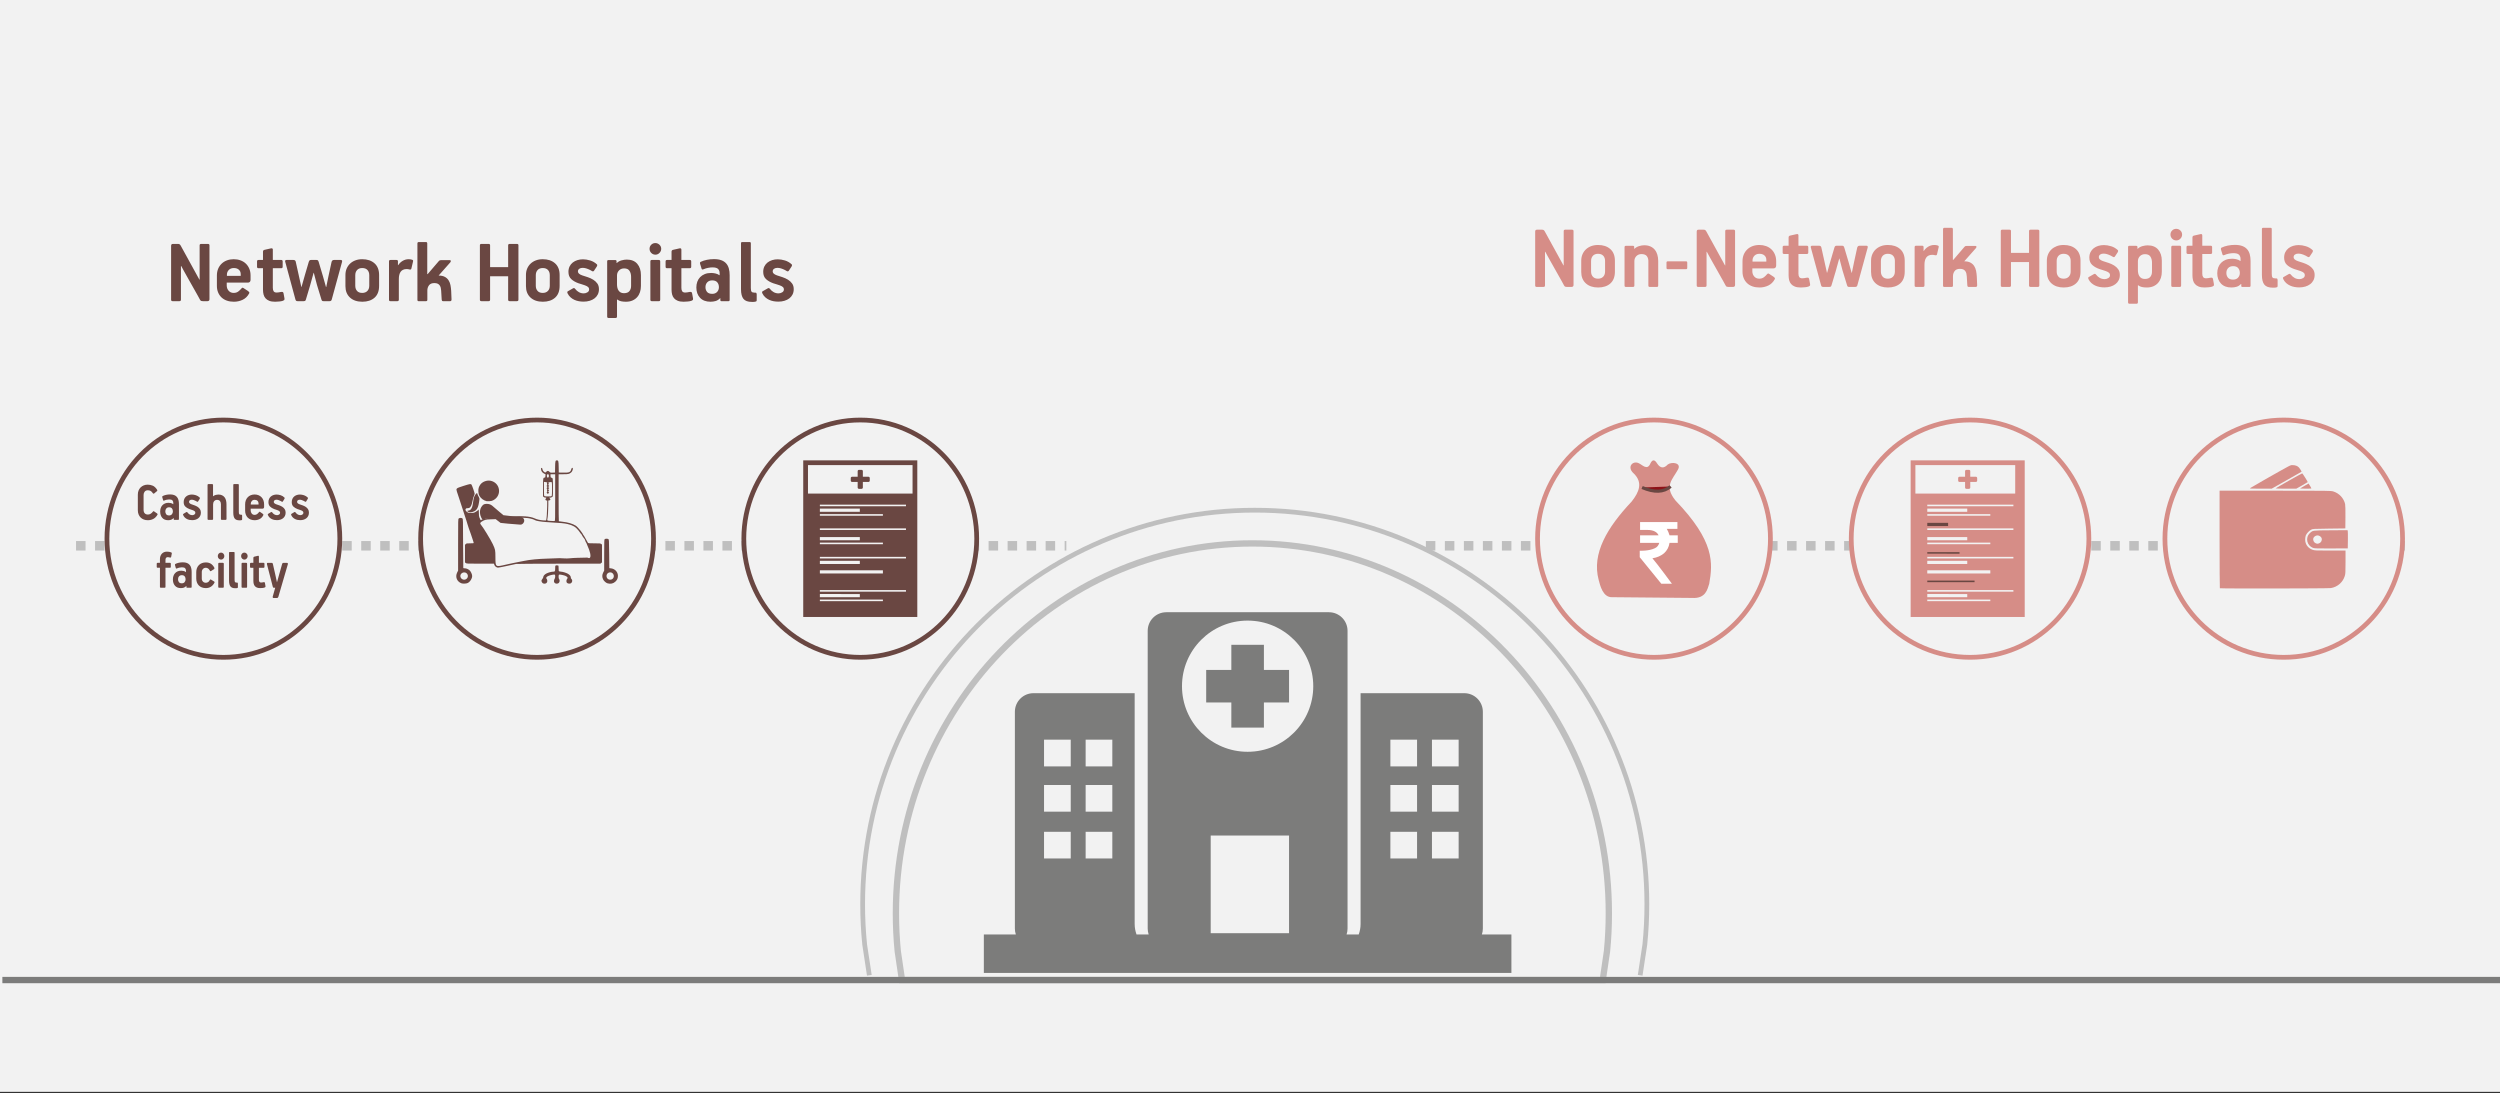 <svg width="526" height="230" xmlns="http://www.w3.org/2000/svg" xmlns:xlink="http://www.w3.org/1999/xlink" overflow="hidden"><rect width="100%" height="100%" fill="#333333" stroke="none"/><defs><clipPath id="clip0"><rect x="0" y="0" width="526" height="230"/></clipPath><clipPath id="clip1"><rect x="96" y="96" width="34" height="27"/></clipPath><clipPath id="clip2"><rect x="96" y="96" width="34" height="27"/></clipPath><clipPath id="clip3"><rect x="96" y="96" width="34" height="27"/></clipPath><clipPath id="clip4"><path d="M97.843 101.488 109.609 100.587 110.356 110.317 98.59 111.217Z" fill-rule="evenodd" clip-rule="evenodd"/></clipPath><clipPath id="clip5"><path d="M97.843 101.488 109.609 100.587 110.356 110.317 98.59 111.217Z" fill-rule="evenodd" clip-rule="evenodd"/></clipPath><clipPath id="clip6"><path d="M97.843 101.488 109.609 100.587 110.356 110.317 98.59 111.217Z" fill-rule="evenodd" clip-rule="evenodd"/></clipPath><clipPath id="clip7"><rect x="179" y="98" width="4" height="5"/></clipPath><clipPath id="clip8"><rect x="179" y="98" width="4" height="5"/></clipPath><clipPath id="clip9"><rect x="179" y="98" width="4" height="5"/></clipPath><clipPath id="clip10"><rect x="412" y="98" width="4" height="5"/></clipPath><clipPath id="clip11"><rect x="412" y="98" width="4" height="5"/></clipPath><clipPath id="clip12"><rect x="412" y="98" width="4" height="5"/></clipPath></defs><g clip-path="url(#clip0)"><rect x="0" y="0" width="526" height="229.667" fill="#FFFFFF"/><rect x="0" y="0" width="526" height="229.667" fill="#F2F2F2"/><path d="M149.854 58.993C149.411 58.993 149.063 59.126 148.81 59.393 148.556 59.66 148.43 60.002 148.43 60.419 148.43 60.809 148.54 61.141 148.762 61.415 148.984 61.688 149.348 61.825 149.854 61.825 150.284 61.825 150.626 61.691 150.88 61.424 151.133 61.157 151.259 60.822 151.259 60.419 151.259 60.015 151.145 59.676 150.918 59.403 150.69 59.13 150.335 58.993 149.854 58.993ZM131.319 56.473C130.876 56.473 130.515 56.616 130.236 56.903 129.958 57.189 129.818 57.541 129.818 57.958L129.818 59.852C129.818 60.087 129.844 60.314 129.894 60.536 129.945 60.757 130.027 60.952 130.141 61.122 130.255 61.291 130.404 61.428 130.587 61.532 130.771 61.636 131.002 61.688 131.281 61.688 131.812 61.688 132.195 61.542 132.43 61.249 132.664 60.956 132.781 60.594 132.781 60.165L132.781 58.231C132.781 57.762 132.673 57.352 132.458 57.001 132.243 56.649 131.863 56.473 131.319 56.473ZM114.194 56.395C113.725 56.395 113.364 56.535 113.111 56.816 112.858 57.097 112.731 57.46 112.731 57.904L112.731 60.12C112.731 60.564 112.855 60.927 113.102 61.208 113.349 61.489 113.712 61.629 114.194 61.629 114.649 61.629 115.01 61.492 115.276 61.218 115.542 60.943 115.675 60.577 115.675 60.12L115.675 57.904C115.675 57.447 115.548 57.081 115.295 56.807 115.042 56.532 114.675 56.395 114.194 56.395ZM76.211 56.395C75.743 56.395 75.382 56.535 75.129 56.816 74.876 57.097 74.749 57.46 74.749 57.904L74.749 60.12C74.749 60.564 74.872 60.927 75.119 61.208 75.366 61.489 75.73 61.629 76.211 61.629 76.667 61.629 77.028 61.492 77.294 61.218 77.56 60.943 77.693 60.577 77.693 60.12L77.693 57.904C77.693 57.447 77.566 57.081 77.313 56.807 77.059 56.532 76.692 56.395 76.211 56.395ZM49.195 56.395C48.749 56.395 48.396 56.532 48.134 56.805 47.873 57.079 47.743 57.404 47.743 57.782L47.743 58.036 50.648 58.036 50.648 57.684C50.648 57.294 50.517 56.981 50.256 56.747 49.995 56.512 49.641 56.395 49.195 56.395ZM137.124 54.696 138.605 54.696C138.808 54.696 138.909 54.8 138.909 55.008L138.909 63.055C138.909 63.264 138.814 63.368 138.624 63.368L137.143 63.368C136.94 63.368 136.839 63.27 136.839 63.075L136.839 55.008C136.839 54.8 136.934 54.696 137.124 54.696ZM60.286 54.696 61.729 54.696C62.008 54.696 62.172 54.819 62.223 55.067L62.831 57.801 63.4 60.38 63.438 60.38 64.16 57.84 64.957 55.126C64.996 54.995 65.046 54.891 65.109 54.813 65.173 54.735 65.274 54.696 65.413 54.696L66.591 54.696C66.692 54.696 66.778 54.715 66.847 54.754 66.917 54.793 66.983 54.904 67.046 55.086L67.958 58.153 68.585 60.38 68.642 60.38 69.097 58.172 69.762 55.106C69.8 54.989 69.854 54.891 69.924 54.813 69.993 54.735 70.117 54.696 70.294 54.696L71.699 54.696C71.851 54.696 71.94 54.741 71.965 54.833 71.991 54.924 71.991 55.015 71.965 55.106L69.8 63.016C69.762 63.16 69.699 63.254 69.61 63.3 69.522 63.345 69.427 63.368 69.326 63.368L68.129 63.368C67.99 63.368 67.885 63.352 67.816 63.319 67.746 63.286 67.686 63.192 67.635 63.036L66.686 59.93 66.021 57.391 65.983 57.391 65.242 60.067 64.35 63.055C64.299 63.212 64.233 63.303 64.15 63.329 64.068 63.355 63.976 63.368 63.875 63.368L62.66 63.368C62.52 63.368 62.416 63.348 62.346 63.309 62.277 63.27 62.217 63.179 62.166 63.036L60.02 55.106C59.969 55.002 59.966 54.907 60.01 54.823 60.055 54.738 60.146 54.696 60.286 54.696ZM131.877 54.618C132.843 54.618 133.58 54.917 134.089 55.516 134.597 56.115 134.851 56.903 134.851 57.879L134.851 60.165C134.851 60.633 134.784 61.069 134.651 61.473 134.517 61.877 134.317 62.228 134.05 62.528 133.784 62.827 133.453 63.062 133.059 63.231 132.665 63.4 132.207 63.485 131.686 63.485 131.318 63.485 130.981 63.452 130.676 63.387 130.371 63.322 130.104 63.199 129.875 63.016 129.863 63.029 129.844 63.036 129.818 63.036L129.818 66.591C129.818 66.799 129.717 66.903 129.514 66.903L128.052 66.903C127.85 66.903 127.748 66.805 127.748 66.61L127.748 54.989C127.748 54.806 127.837 54.715 128.014 54.715L129.438 54.715C129.628 54.715 129.723 54.8 129.723 54.969L129.723 55.34 129.78 55.34C130.035 55.08 130.362 54.894 130.762 54.784 131.162 54.673 131.534 54.618 131.877 54.618ZM163.639 54.559C164.12 54.559 164.626 54.64 165.158 54.803 165.69 54.966 166.158 55.236 166.563 55.614 166.627 55.679 166.652 55.754 166.639 55.838 166.627 55.923 166.595 56.004 166.544 56.083L165.937 57.001C165.873 57.066 165.804 57.098 165.728 57.098 165.664 57.098 165.582 57.066 165.481 57.001 165.379 56.935 165.265 56.87 165.139 56.805 164.848 56.662 164.576 56.551 164.322 56.473 164.069 56.395 163.816 56.356 163.563 56.356 163.284 56.356 163.05 56.421 162.86 56.551 162.67 56.681 162.575 56.87 162.575 57.118 162.575 57.456 162.874 57.73 163.471 57.938 163.84 58.055 164.231 58.182 164.645 58.319 165.058 58.456 165.439 58.631 165.789 58.846 166.139 59.061 166.428 59.328 166.657 59.647 166.886 59.966 167 60.366 167 60.848 167 61.265 166.918 61.636 166.752 61.962 166.587 62.287 166.359 62.56 166.067 62.782 165.775 63.003 165.432 63.172 165.038 63.29 164.645 63.407 164.219 63.465 163.762 63.465 163.432 63.465 163.102 63.436 162.772 63.378 162.442 63.319 162.127 63.221 161.829 63.085 161.531 62.948 161.257 62.769 161.01 62.547 160.762 62.326 160.556 62.046 160.391 61.708 160.353 61.629 160.334 61.551 160.334 61.473 160.334 61.395 160.378 61.33 160.467 61.278L161.531 60.672C161.708 60.568 161.853 60.594 161.967 60.751 162.474 61.402 163.088 61.727 163.809 61.727 164.063 61.727 164.313 61.656 164.56 61.512 164.806 61.369 164.93 61.167 164.93 60.907 164.93 60.685 164.854 60.51 164.702 60.38 164.55 60.249 164.329 60.132 164.037 60.028 163.86 59.963 163.651 59.895 163.411 59.823 163.17 59.751 162.93 59.676 162.689 59.598 162.069 59.377 161.562 59.084 161.17 58.719 160.777 58.355 160.581 57.847 160.581 57.196 160.581 56.766 160.663 56.385 160.828 56.053 160.992 55.721 161.217 55.444 161.502 55.223 161.787 55.002 162.113 54.836 162.48 54.725 162.847 54.614 163.233 54.559 163.639 54.559ZM122.658 54.559C123.139 54.559 123.645 54.64 124.177 54.803 124.709 54.966 125.177 55.236 125.582 55.614 125.646 55.679 125.671 55.754 125.658 55.838 125.646 55.923 125.614 56.004 125.563 56.083L124.956 57.001C124.892 57.066 124.823 57.098 124.747 57.098 124.683 57.098 124.601 57.066 124.5 57.001 124.399 56.935 124.285 56.87 124.158 56.805 123.867 56.662 123.595 56.551 123.341 56.473 123.088 56.395 122.835 56.356 122.582 56.356 122.303 56.356 122.069 56.421 121.879 56.551 121.689 56.681 121.594 56.87 121.594 57.118 121.594 57.456 121.893 57.73 122.491 57.938 122.859 58.055 123.25 58.182 123.664 58.319 124.077 58.456 124.458 58.631 124.808 58.846 125.158 59.061 125.447 59.328 125.676 59.647 125.905 59.966 126.019 60.366 126.019 60.848 126.019 61.265 125.936 61.636 125.771 61.962 125.606 62.287 125.378 62.56 125.086 62.782 124.794 63.003 124.451 63.172 124.057 63.29 123.664 63.407 123.238 63.465 122.781 63.465 122.451 63.465 122.121 63.436 121.791 63.378 121.461 63.319 121.146 63.221 120.848 63.085 120.55 62.948 120.277 62.769 120.029 62.547 119.781 62.326 119.575 62.046 119.41 61.708 119.372 61.629 119.353 61.551 119.353 61.473 119.353 61.395 119.397 61.33 119.486 61.278L120.55 60.672C120.727 60.568 120.872 60.594 120.986 60.751 121.493 61.402 122.107 61.727 122.829 61.727 123.082 61.727 123.332 61.656 123.579 61.512 123.826 61.369 123.949 61.167 123.949 60.907 123.949 60.685 123.873 60.51 123.721 60.38 123.569 60.249 123.348 60.132 123.056 60.028 122.879 59.963 122.67 59.895 122.43 59.823 122.189 59.751 121.949 59.676 121.708 59.598 121.088 59.377 120.581 59.084 120.189 58.719 119.796 58.355 119.6 57.847 119.6 57.196 119.6 56.766 119.682 56.385 119.847 56.053 120.012 55.721 120.236 55.444 120.521 55.223 120.806 55.002 121.132 54.836 121.499 54.725 121.866 54.614 122.253 54.559 122.658 54.559ZM114.194 54.539C115.27 54.539 116.131 54.826 116.776 55.399 117.422 55.972 117.745 56.792 117.745 57.86L117.745 60.145C117.745 61.239 117.425 62.069 116.786 62.635 116.147 63.202 115.289 63.485 114.213 63.485 113.124 63.485 112.26 63.192 111.62 62.606 110.981 62.02 110.661 61.219 110.661 60.204L110.661 57.86C110.661 57.365 110.747 56.916 110.918 56.512 111.089 56.109 111.329 55.76 111.639 55.467 111.95 55.174 112.32 54.947 112.75 54.784 113.181 54.621 113.662 54.539 114.194 54.539ZM85.986 54.539C86.087 54.539 86.201 54.546 86.328 54.559 86.454 54.572 86.568 54.598 86.669 54.637 86.809 54.676 86.888 54.728 86.907 54.793 86.926 54.858 86.923 54.943 86.897 55.047L86.575 56.415C86.549 56.558 86.508 56.646 86.451 56.678 86.394 56.711 86.315 56.721 86.214 56.708 85.96 56.642 85.751 56.61 85.587 56.61 85.27 56.61 85.004 56.662 84.789 56.766 84.574 56.87 84.403 57.017 84.276 57.206 84.15 57.394 84.058 57.616 84.001 57.87 83.944 58.123 83.916 58.4 83.916 58.7L83.916 63.055C83.916 63.264 83.809 63.368 83.596 63.368L82.147 63.368C81.946 63.368 81.846 63.27 81.846 63.075L81.846 55.008C81.846 54.8 81.946 54.696 82.147 54.696L83.426 54.696C83.627 54.696 83.728 54.793 83.728 54.989L83.728 55.79 83.784 55.79C84.011 55.425 84.321 55.126 84.713 54.891 85.106 54.657 85.53 54.539 85.986 54.539ZM76.211 54.539C77.287 54.539 78.148 54.826 78.794 55.399 79.44 55.972 79.763 56.792 79.763 57.86L79.763 60.145C79.763 61.239 79.443 62.069 78.804 62.635 78.164 63.202 77.306 63.485 76.23 63.485 75.141 63.485 74.277 63.192 73.638 62.606 72.999 62.02 72.679 61.219 72.679 60.204L72.679 57.86C72.679 57.365 72.764 56.916 72.935 56.512 73.106 56.109 73.347 55.76 73.657 55.467 73.967 55.174 74.338 54.947 74.768 54.784 75.198 54.621 75.68 54.539 76.211 54.539ZM49.176 54.539C49.681 54.539 50.152 54.618 50.587 54.774 51.023 54.93 51.399 55.158 51.714 55.458 52.03 55.757 52.276 56.118 52.453 56.541 52.63 56.965 52.718 57.437 52.718 57.958L52.718 58.876C52.718 59.058 52.668 59.201 52.566 59.305 52.465 59.409 52.338 59.462 52.187 59.462L47.705 59.462 47.705 60.087C47.705 60.503 47.837 60.864 48.103 61.17 48.369 61.477 48.724 61.629 49.167 61.629 49.547 61.629 49.866 61.532 50.126 61.337 50.385 61.141 50.604 60.933 50.781 60.711 50.844 60.633 50.908 60.578 50.971 60.545 51.034 60.513 51.123 60.536 51.237 60.614L52.167 61.219C52.281 61.297 52.367 61.376 52.424 61.454 52.481 61.532 52.478 61.629 52.414 61.747 52.085 62.359 51.633 62.801 51.056 63.075 50.48 63.348 49.863 63.485 49.205 63.485 48.66 63.485 48.168 63.407 47.727 63.251 47.285 63.094 46.911 62.87 46.604 62.577 46.296 62.284 46.058 61.932 45.889 61.522 45.719 61.112 45.635 60.659 45.635 60.165L45.635 57.958C45.635 57.45 45.72 56.987 45.89 56.571 46.061 56.154 46.304 55.793 46.619 55.487 46.935 55.181 47.311 54.947 47.746 54.784 48.182 54.621 48.659 54.539 49.176 54.539ZM150.215 54.52C150.835 54.52 151.354 54.598 151.772 54.754 152.19 54.911 152.529 55.135 152.788 55.428 153.048 55.721 153.234 56.076 153.348 56.493 153.462 56.909 153.519 57.378 153.519 57.899L153.519 63.094C153.519 63.277 153.437 63.368 153.272 63.368L151.772 63.368C151.633 63.368 151.563 63.29 151.563 63.133L151.563 62.743 151.506 62.743C151.215 63.042 150.899 63.241 150.557 63.339 150.215 63.436 149.86 63.485 149.493 63.485 148.544 63.485 147.809 63.208 147.29 62.655 146.771 62.102 146.512 61.376 146.512 60.477 146.512 60.047 146.578 59.647 146.711 59.276 146.844 58.905 147.043 58.583 147.309 58.309 147.575 58.036 147.901 57.821 148.287 57.664 148.673 57.508 149.12 57.43 149.626 57.43 149.879 57.43 150.167 57.463 150.49 57.528 150.813 57.593 151.101 57.717 151.354 57.899L151.411 57.899 151.411 57.469C151.411 57.105 151.304 56.812 151.088 56.59 150.873 56.369 150.474 56.258 149.892 56.258 149.626 56.258 149.322 56.291 148.98 56.356 148.639 56.421 148.322 56.519 148.031 56.649 147.892 56.701 147.794 56.717 147.737 56.698 147.68 56.678 147.638 56.623 147.613 56.532L147.29 55.477C147.252 55.269 147.303 55.139 147.442 55.086 147.822 54.904 148.252 54.764 148.734 54.666 149.215 54.569 149.708 54.52 150.215 54.52ZM142.98 52.254C143.12 52.228 143.219 52.241 143.277 52.293 143.334 52.346 143.363 52.424 143.363 52.528L143.363 54.696 145.129 54.696C145.332 54.696 145.433 54.8 145.433 55.008L145.433 56.121C145.433 56.33 145.332 56.434 145.129 56.434L143.363 56.434 143.363 60.575C143.363 60.887 143.423 61.128 143.543 61.297 143.664 61.467 143.876 61.551 144.18 61.551 144.281 61.551 144.423 61.538 144.607 61.512 144.79 61.486 144.933 61.46 145.034 61.434 145.249 61.395 145.395 61.402 145.471 61.454 145.547 61.506 145.598 61.603 145.623 61.747L145.813 62.782C145.838 62.964 145.813 63.085 145.737 63.143 145.661 63.202 145.572 63.251 145.471 63.29 145.243 63.368 144.984 63.417 144.692 63.436 144.401 63.456 144.116 63.472 143.838 63.485 143.342 63.485 142.932 63.42 142.606 63.29 142.28 63.16 142.018 62.98 141.82 62.752 141.622 62.525 141.485 62.254 141.408 61.942 141.331 61.629 141.293 61.297 141.293 60.946L141.293 56.434 140.362 56.434C140.147 56.434 140.04 56.336 140.04 56.141L140.04 55.008C140.04 54.8 140.141 54.696 140.343 54.696L141.293 54.696 141.293 52.957C141.293 52.749 141.395 52.619 141.6 52.567ZM57.02 52.254C57.16 52.228 57.259 52.241 57.317 52.293 57.374 52.346 57.403 52.424 57.403 52.528L57.403 54.696 59.169 54.696C59.372 54.696 59.473 54.8 59.473 55.008L59.473 56.121C59.473 56.33 59.372 56.434 59.169 56.434L57.403 56.434 57.403 60.575C57.403 60.887 57.463 61.128 57.583 61.297 57.704 61.467 57.916 61.551 58.22 61.551 58.321 61.551 58.463 61.538 58.647 61.512 58.831 61.486 58.973 61.46 59.074 61.434 59.289 61.395 59.435 61.402 59.511 61.454 59.587 61.506 59.638 61.603 59.663 61.747L59.853 62.782C59.878 62.964 59.853 63.085 59.777 63.143 59.701 63.202 59.612 63.251 59.511 63.29 59.283 63.368 59.024 63.417 58.732 63.436 58.441 63.456 58.156 63.472 57.878 63.485 57.383 63.485 56.972 63.42 56.646 63.29 56.32 63.16 56.058 62.98 55.86 62.752 55.662 62.525 55.525 62.254 55.448 61.942 55.371 61.629 55.333 61.297 55.333 60.946L55.333 56.434 54.403 56.434C54.187 56.434 54.08 56.336 54.08 56.141L54.08 55.008C54.08 54.8 54.181 54.696 54.383 54.696L55.333 54.696 55.333 52.957C55.333 52.749 55.435 52.619 55.64 52.567ZM101.293 51.317 102.755 51.317C102.995 51.317 103.116 51.408 103.116 51.59L103.116 56.2 106.914 56.2 106.914 51.61C106.914 51.414 107.034 51.317 107.275 51.317L108.718 51.317C108.959 51.317 109.079 51.408 109.079 51.59L109.079 63.075C109.079 63.27 108.959 63.368 108.718 63.368L107.275 63.368C107.034 63.368 106.914 63.27 106.914 63.075L106.914 58.133 103.116 58.133 103.116 63.075C103.116 63.27 103.002 63.368 102.774 63.368L101.312 63.368C101.084 63.368 100.97 63.27 100.97 63.075L100.97 51.61C100.97 51.414 101.077 51.317 101.293 51.317ZM36.437 51.317 37.386 51.317C37.564 51.317 37.693 51.343 37.776 51.395 37.858 51.447 37.937 51.538 38.013 51.668L41.963 58.856 42.001 58.817 42.001 51.61C42.001 51.414 42.121 51.317 42.362 51.317L43.71 51.317C43.951 51.317 44.071 51.414 44.071 51.61L44.071 62.958C44.071 63.114 44.027 63.221 43.938 63.28 43.85 63.339 43.748 63.368 43.634 63.368L42.685 63.368C42.546 63.368 42.428 63.352 42.334 63.319 42.239 63.286 42.153 63.199 42.077 63.055 41.963 62.834 41.802 62.538 41.593 62.167 41.384 61.795 41.153 61.385 40.9 60.936 40.647 60.487 40.381 60.015 40.102 59.52 39.824 59.025 39.558 58.553 39.304 58.104 39.051 57.655 38.82 57.241 38.611 56.864 38.402 56.486 38.241 56.187 38.127 55.965L38.07 55.985 38.07 63.055C38.07 63.264 37.956 63.368 37.728 63.368L36.342 63.368C36.114 63.368 36 63.27 36 63.075L36 51.766C36 51.61 36.029 51.496 36.085 51.424 36.142 51.353 36.26 51.317 36.437 51.317ZM137.884 51.141C138.213 51.141 138.501 51.258 138.748 51.493 138.995 51.727 139.118 52.013 139.118 52.352 139.118 52.678 138.998 52.964 138.757 53.211 138.517 53.459 138.232 53.583 137.903 53.583 137.561 53.583 137.269 53.462 137.029 53.221 136.788 52.98 136.668 52.691 136.668 52.352 136.668 52.013 136.785 51.727 137.02 51.493 137.254 51.258 137.542 51.141 137.884 51.141ZM156.153 50.926 157.71 50.926C157.888 50.926 157.976 51.011 157.976 51.18L157.976 60.594C157.976 60.972 158.027 61.229 158.128 61.366 158.229 61.502 158.432 61.571 158.736 61.571L158.945 61.571C159.059 61.571 159.132 61.613 159.163 61.698 159.195 61.782 159.211 61.857 159.211 61.922L159.211 63.133C159.211 63.277 159.179 63.368 159.116 63.407 159.052 63.446 158.97 63.472 158.869 63.485 158.755 63.511 158.631 63.524 158.498 63.524 158.365 63.524 158.274 63.524 158.223 63.524 157.362 63.524 156.761 63.309 156.419 62.88 156.077 62.45 155.906 61.773 155.906 60.848L155.906 51.2C155.906 51.017 155.988 50.926 156.153 50.926ZM88.111 50.926 89.606 50.926C89.798 50.926 89.894 51.024 89.894 51.219L89.894 57.664C89.907 57.664 89.919 57.668 89.932 57.674 89.945 57.681 89.957 57.684 89.97 57.684L92.347 54.911C92.422 54.833 92.488 54.784 92.545 54.764 92.602 54.745 92.699 54.735 92.838 54.735L94.642 54.735C94.781 54.735 94.851 54.8 94.851 54.93 94.851 55.008 94.819 55.093 94.756 55.184L92.287 57.977C92.806 57.977 93.233 58.065 93.569 58.241 93.904 58.416 94.17 58.654 94.366 58.954 94.562 59.253 94.699 59.595 94.775 59.979 94.851 60.363 94.901 60.764 94.927 61.18L95.002 63.016C95.002 63.251 94.901 63.368 94.699 63.368L93.255 63.368C93.129 63.368 93.046 63.342 93.008 63.29 92.97 63.238 92.945 63.16 92.933 63.055L92.819 61.141C92.806 60.933 92.778 60.734 92.734 60.545 92.689 60.357 92.614 60.187 92.507 60.038 92.4 59.888 92.259 59.771 92.083 59.686 91.907 59.601 91.674 59.559 91.385 59.559 90.869 59.559 90.495 59.715 90.262 60.028 90.029 60.34 89.913 60.705 89.913 61.122L89.913 63.094C89.913 63.277 89.817 63.368 89.625 63.368L88.073 63.368C87.907 63.368 87.824 63.277 87.824 63.094L87.824 51.239C87.824 51.03 87.92 50.926 88.111 50.926Z" fill="#6A4742" fill-rule="evenodd"/><path d="M469.852 55.997C469.409 55.997 469.061 56.13 468.808 56.398 468.555 56.664 468.428 57.006 468.428 57.423 468.428 57.813 468.539 58.145 468.76 58.419 468.982 58.692 469.346 58.829 469.852 58.829 470.283 58.829 470.625 58.696 470.878 58.429 471.131 58.162 471.258 57.827 471.258 57.423 471.258 57.019 471.144 56.681 470.916 56.407 470.688 56.134 470.334 55.997 469.852 55.997ZM350.914 54.981 354.712 54.981C354.902 54.981 354.997 55.066 354.997 55.235L354.997 56.349C354.997 56.544 354.908 56.642 354.731 56.642L350.933 56.642C350.73 56.642 350.629 56.55 350.629 56.368L350.629 55.255C350.629 55.072 350.724 54.981 350.914 54.981ZM451.315 53.477C450.872 53.477 450.511 53.621 450.233 53.907 449.954 54.194 449.815 54.545 449.815 54.962L449.815 56.856C449.815 57.091 449.84 57.319 449.891 57.54 449.941 57.761 450.024 57.957 450.138 58.126 450.252 58.295 450.4 58.432 450.584 58.536 450.768 58.64 450.999 58.692 451.277 58.692 451.809 58.692 452.192 58.546 452.426 58.253 452.661 57.96 452.778 57.599 452.778 57.169L452.778 55.235C452.778 54.767 452.67 54.356 452.455 54.005 452.24 53.653 451.86 53.477 451.315 53.477ZM434.189 53.399C433.72 53.399 433.359 53.54 433.106 53.821 432.853 54.102 432.726 54.465 432.726 54.909L432.726 57.124C432.726 57.569 432.85 57.931 433.097 58.212 433.343 58.493 433.707 58.634 434.189 58.634 434.644 58.634 435.005 58.497 435.271 58.222 435.537 57.948 435.67 57.582 435.67 57.124L435.67 54.909C435.67 54.451 435.543 54.086 435.29 53.811 435.037 53.536 434.67 53.399 434.189 53.399ZM397.202 53.399C396.734 53.399 396.373 53.54 396.12 53.821 395.867 54.102 395.74 54.465 395.74 54.909L395.74 57.124C395.74 57.569 395.863 57.931 396.11 58.212 396.357 58.493 396.721 58.634 397.202 58.634 397.658 58.634 398.019 58.497 398.285 58.222 398.551 57.948 398.684 57.582 398.684 57.124L398.684 54.909C398.684 54.451 398.557 54.086 398.304 53.811 398.051 53.536 397.684 53.399 397.202 53.399ZM370.184 53.399C369.738 53.399 369.384 53.536 369.123 53.809 368.862 54.083 368.731 54.408 368.731 54.786L368.731 55.04 371.637 55.04 371.637 54.688C371.637 54.298 371.506 53.985 371.245 53.751 370.984 53.517 370.63 53.399 370.184 53.399ZM336.225 53.399C335.757 53.399 335.396 53.54 335.142 53.821 334.889 54.102 334.763 54.465 334.763 54.909L334.763 57.124C334.763 57.569 334.886 57.931 335.133 58.212 335.38 58.493 335.744 58.634 336.225 58.634 336.681 58.634 337.042 58.497 337.308 58.222 337.574 57.948 337.707 57.582 337.707 57.124L337.707 54.909C337.707 54.451 337.58 54.086 337.327 53.811 337.073 53.537 336.706 53.399 336.225 53.399ZM457.121 51.7 458.603 51.7C458.805 51.7 458.906 51.804 458.906 52.013L458.906 60.06C458.906 60.268 458.812 60.372 458.622 60.372L457.14 60.372C456.938 60.372 456.836 60.274 456.836 60.079L456.836 52.013C456.836 51.804 456.931 51.7 457.121 51.7ZM381.275 51.7 382.719 51.7C382.997 51.7 383.162 51.824 383.213 52.071L383.82 54.806 384.39 57.384 384.428 57.384 385.15 54.845 385.948 52.13C385.986 52 386.036 51.895 386.1 51.817 386.163 51.739 386.264 51.7 386.403 51.7L387.581 51.7C387.682 51.7 387.768 51.72 387.837 51.759 387.907 51.798 387.974 51.908 388.037 52.091L388.948 55.157 389.575 57.384 389.632 57.384 390.088 55.177 390.753 52.11C390.791 51.993 390.845 51.895 390.914 51.817 390.984 51.739 391.107 51.7 391.285 51.7L392.69 51.7C392.842 51.7 392.931 51.746 392.956 51.837 392.981 51.928 392.981 52.019 392.956 52.11L390.791 60.02C390.753 60.164 390.689 60.258 390.601 60.304 390.512 60.349 390.417 60.372 390.316 60.372L389.119 60.372C388.98 60.372 388.876 60.356 388.806 60.323 388.736 60.291 388.676 60.196 388.626 60.04L387.676 56.934 387.011 54.395 386.973 54.395 386.232 57.071 385.34 60.06C385.289 60.216 385.223 60.307 385.14 60.333 385.058 60.359 384.966 60.372 384.865 60.372L383.649 60.372C383.51 60.372 383.406 60.353 383.336 60.313 383.266 60.274 383.206 60.183 383.156 60.04L381.009 52.11C380.959 52.006 380.956 51.912 381 51.827 381.044 51.742 381.136 51.7 381.275 51.7ZM451.874 51.622C452.84 51.622 453.577 51.922 454.085 52.52 454.594 53.119 454.848 53.907 454.848 54.884L454.848 57.169C454.848 57.638 454.781 58.074 454.648 58.477 454.514 58.881 454.314 59.233 454.047 59.532 453.78 59.832 453.45 60.066 453.056 60.235 452.662 60.405 452.204 60.489 451.683 60.489 451.314 60.489 450.978 60.457 450.673 60.392 450.367 60.327 450.101 60.203 449.872 60.02 449.859 60.034 449.84 60.04 449.815 60.04L449.815 63.595C449.815 63.803 449.714 63.907 449.511 63.907L448.048 63.907C447.846 63.907 447.745 63.81 447.745 63.614L447.745 51.993C447.745 51.811 447.833 51.72 448.01 51.72L449.435 51.72C449.625 51.72 449.72 51.804 449.72 51.974L449.72 52.345 449.777 52.345C450.031 52.084 450.358 51.899 450.759 51.788 451.159 51.677 451.531 51.622 451.874 51.622ZM345.943 51.602C346.437 51.602 346.868 51.684 347.235 51.847 347.602 52.009 347.909 52.237 348.156 52.53 348.403 52.823 348.587 53.175 348.707 53.585 348.827 53.995 348.887 54.441 348.887 54.923L348.887 60.099C348.887 60.281 348.792 60.372 348.602 60.372L347.121 60.372C346.918 60.372 346.817 60.281 346.817 60.099L346.817 54.942C346.817 54.513 346.706 54.158 346.485 53.878 346.263 53.598 345.887 53.458 345.355 53.458 344.937 53.458 344.585 53.598 344.301 53.878 344.016 54.158 343.873 54.513 343.873 54.942L343.873 60.099C343.873 60.281 343.772 60.372 343.569 60.372L342.107 60.372C341.904 60.372 341.803 60.281 341.803 60.099L341.803 52.013C341.803 51.817 341.898 51.72 342.088 51.72L343.588 51.72C343.753 51.72 343.835 51.804 343.835 51.974L343.835 52.325C343.848 52.325 343.857 52.328 343.864 52.335 343.87 52.341 343.88 52.345 343.892 52.345 344.158 52.084 344.484 51.895 344.87 51.778 345.257 51.661 345.614 51.602 345.943 51.602ZM483.638 51.563C484.119 51.563 484.626 51.645 485.158 51.808 485.69 51.97 486.158 52.24 486.563 52.618 486.626 52.683 486.652 52.758 486.639 52.843 486.626 52.927 486.595 53.009 486.544 53.087L485.936 54.005C485.873 54.07 485.803 54.102 485.728 54.102 485.664 54.102 485.582 54.07 485.481 54.005 485.379 53.94 485.265 53.875 485.139 53.809 484.848 53.666 484.575 53.556 484.322 53.477 484.069 53.399 483.816 53.36 483.562 53.36 483.284 53.36 483.049 53.425 482.86 53.556 482.67 53.686 482.575 53.875 482.575 54.122 482.575 54.461 482.874 54.734 483.471 54.942 483.84 55.06 484.231 55.187 484.644 55.323 485.058 55.46 485.439 55.636 485.789 55.85 486.138 56.065 486.428 56.332 486.657 56.651 486.886 56.97 487 57.371 487 57.852 487 58.269 486.917 58.64 486.752 58.966 486.587 59.291 486.359 59.565 486.067 59.786 485.775 60.008 485.432 60.177 485.038 60.294 484.644 60.411 484.219 60.47 483.762 60.47 483.431 60.47 483.101 60.441 482.771 60.382 482.441 60.323 482.127 60.226 481.828 60.089 481.53 59.952 481.257 59.773 481.009 59.552 480.762 59.33 480.555 59.05 480.391 58.712 480.352 58.634 480.333 58.556 480.333 58.477 480.333 58.4 480.378 58.334 480.466 58.282L481.53 57.677C481.707 57.573 481.853 57.599 481.967 57.755 482.473 58.406 483.087 58.731 483.809 58.731 484.062 58.731 484.312 58.66 484.559 58.517 484.806 58.373 484.93 58.172 484.93 57.911 484.93 57.69 484.854 57.514 484.702 57.384 484.55 57.254 484.328 57.136 484.037 57.032 483.86 56.967 483.651 56.899 483.41 56.827 483.17 56.756 482.929 56.681 482.689 56.602 482.068 56.381 481.562 56.088 481.169 55.724 480.777 55.359 480.58 54.851 480.58 54.2 480.58 53.77 480.663 53.389 480.827 53.058 480.992 52.725 481.217 52.449 481.502 52.227 481.786 52.006 482.112 51.84 482.48 51.73 482.847 51.619 483.233 51.563 483.638 51.563ZM442.654 51.563C443.135 51.563 443.641 51.645 444.173 51.808 444.705 51.97 445.173 52.24 445.578 52.618 445.642 52.683 445.667 52.758 445.654 52.843 445.642 52.927 445.61 53.009 445.559 53.087L444.952 54.005C444.888 54.07 444.819 54.102 444.743 54.102 444.679 54.102 444.597 54.07 444.496 54.005 444.395 53.94 444.281 53.875 444.154 53.809 443.863 53.666 443.591 53.556 443.337 53.477 443.084 53.399 442.831 53.36 442.578 53.36 442.299 53.36 442.065 53.425 441.875 53.556 441.685 53.686 441.59 53.875 441.59 54.122 441.59 54.461 441.889 54.734 442.486 54.942 442.855 55.06 443.246 55.187 443.66 55.323 444.073 55.46 444.454 55.636 444.804 55.85 445.154 56.065 445.443 56.332 445.672 56.651 445.901 56.97 446.015 57.371 446.015 57.852 446.015 58.269 445.933 58.64 445.768 58.966 445.602 59.291 445.374 59.565 445.082 59.786 444.79 60.008 444.447 60.177 444.053 60.294 443.66 60.411 443.234 60.47 442.777 60.47 442.447 60.47 442.117 60.441 441.786 60.382 441.456 60.323 441.142 60.226 440.844 60.089 440.545 59.952 440.272 59.773 440.025 59.552 439.777 59.33 439.571 59.05 439.406 58.712 439.368 58.634 439.349 58.556 439.349 58.477 439.349 58.4 439.393 58.334 439.482 58.282L440.545 57.677C440.723 57.573 440.868 57.599 440.982 57.755 441.489 58.406 442.103 58.731 442.824 58.731 443.078 58.731 443.328 58.66 443.575 58.517 443.822 58.373 443.945 58.172 443.945 57.911 443.945 57.69 443.869 57.514 443.717 57.384 443.565 57.254 443.344 57.136 443.052 57.032 442.875 56.967 442.666 56.899 442.426 56.827 442.185 56.756 441.944 56.681 441.704 56.602 441.083 56.381 440.577 56.088 440.184 55.724 439.792 55.359 439.596 54.851 439.596 54.2 439.596 53.77 439.678 53.389 439.843 53.058 440.007 52.725 440.232 52.449 440.517 52.227 440.802 52.006 441.128 51.84 441.495 51.73 441.862 51.619 442.248 51.563 442.654 51.563ZM434.189 51.544C435.265 51.544 436.126 51.83 436.772 52.403 437.417 52.976 437.74 53.797 437.74 54.864L437.74 57.149C437.74 58.243 437.421 59.073 436.781 59.64 436.142 60.206 435.284 60.489 434.208 60.489 433.119 60.489 432.255 60.196 431.615 59.61 430.976 59.025 430.656 58.224 430.656 57.208L430.656 54.864C430.656 54.369 430.741 53.92 430.912 53.517 431.083 53.113 431.324 52.765 431.634 52.472 431.944 52.179 432.315 51.951 432.745 51.788 433.176 51.625 433.657 51.544 434.189 51.544ZM406.978 51.544C407.079 51.544 407.193 51.55 407.32 51.563 407.446 51.576 407.56 51.602 407.662 51.642 407.801 51.681 407.88 51.733 407.899 51.798 407.918 51.863 407.915 51.947 407.889 52.052L407.567 53.419C407.541 53.562 407.5 53.65 407.443 53.683 407.386 53.715 407.307 53.725 407.206 53.712 406.953 53.647 406.744 53.614 406.579 53.614 406.262 53.614 405.996 53.666 405.781 53.77 405.566 53.875 405.395 54.021 405.268 54.21 405.142 54.399 405.05 54.62 404.993 54.874 404.936 55.128 404.908 55.405 404.908 55.704L404.908 60.06C404.908 60.268 404.801 60.372 404.588 60.372L403.138 60.372C402.938 60.372 402.837 60.274 402.837 60.079L402.837 52.013C402.837 51.804 402.938 51.7 403.138 51.7L404.418 51.7C404.619 51.7 404.719 51.798 404.719 51.993L404.719 52.794 404.776 52.794C405.003 52.429 405.313 52.13 405.705 51.895 406.098 51.661 406.522 51.544 406.978 51.544ZM397.202 51.544C398.279 51.544 399.14 51.83 399.785 52.403 400.431 52.976 400.754 53.797 400.754 54.864L400.754 57.149C400.754 58.243 400.434 59.073 399.795 59.64 399.156 60.206 398.298 60.489 397.221 60.489 396.132 60.489 395.268 60.196 394.629 59.61 393.989 59.025 393.67 58.224 393.67 57.208L393.67 54.864C393.67 54.369 393.755 53.92 393.926 53.517 394.097 53.113 394.338 52.765 394.648 52.472 394.958 52.179 395.328 51.951 395.759 51.788 396.189 51.625 396.671 51.544 397.202 51.544ZM370.165 51.544C370.67 51.544 371.14 51.622 371.576 51.778 372.012 51.934 372.387 52.162 372.703 52.462 373.019 52.761 373.265 53.123 373.442 53.546 373.619 53.969 373.707 54.441 373.707 54.962L373.707 55.88C373.707 56.062 373.657 56.205 373.555 56.309 373.454 56.414 373.327 56.466 373.175 56.466L368.693 56.466 368.693 57.091C368.693 57.508 368.826 57.869 369.092 58.175 369.358 58.481 369.712 58.634 370.155 58.634 370.535 58.634 370.855 58.536 371.115 58.341 371.374 58.145 371.593 57.937 371.77 57.716 371.833 57.638 371.896 57.582 371.96 57.55 372.023 57.517 372.112 57.54 372.226 57.618L373.156 58.224C373.27 58.302 373.356 58.38 373.413 58.458 373.47 58.536 373.467 58.634 373.403 58.751 373.074 59.363 372.621 59.806 372.045 60.079 371.469 60.353 370.852 60.489 370.193 60.489 369.649 60.489 369.156 60.411 368.715 60.255 368.274 60.099 367.9 59.874 367.592 59.581 367.285 59.288 367.046 58.937 366.877 58.526 366.707 58.116 366.623 57.664 366.623 57.169L366.623 54.962C366.623 54.454 366.708 53.992 366.878 53.575 367.049 53.158 367.292 52.797 367.608 52.491 367.924 52.185 368.299 51.951 368.735 51.788 369.171 51.625 369.647 51.544 370.165 51.544ZM336.225 51.544C337.301 51.544 338.162 51.83 338.808 52.403 339.454 52.976 339.777 53.797 339.777 54.864L339.777 57.149C339.777 58.243 339.457 59.073 338.818 59.64 338.178 60.206 337.32 60.489 336.244 60.489 335.155 60.489 334.291 60.196 333.652 59.61 333.012 59.025 332.692 58.224 332.692 57.208L332.692 54.864C332.692 54.369 332.778 53.92 332.949 53.517 333.12 53.113 333.36 52.765 333.671 52.472 333.981 52.179 334.351 51.951 334.782 51.788 335.212 51.625 335.693 51.544 336.225 51.544ZM470.213 51.524C470.834 51.524 471.353 51.602 471.771 51.759 472.188 51.915 472.527 52.14 472.787 52.433 473.046 52.725 473.233 53.08 473.347 53.497 473.461 53.914 473.518 54.382 473.518 54.903L473.518 60.099C473.518 60.281 473.436 60.372 473.271 60.372L471.771 60.372C471.631 60.372 471.562 60.294 471.562 60.138L471.562 59.747 471.505 59.747C471.214 60.047 470.897 60.245 470.555 60.343 470.213 60.441 469.859 60.489 469.492 60.489 468.542 60.489 467.807 60.213 467.288 59.659 466.769 59.106 466.51 58.38 466.51 57.481 466.51 57.052 466.576 56.651 466.709 56.28 466.842 55.909 467.041 55.587 467.307 55.313 467.573 55.04 467.899 54.825 468.285 54.669 468.672 54.513 469.118 54.435 469.625 54.435 469.878 54.435 470.166 54.467 470.489 54.532 470.812 54.597 471.1 54.721 471.353 54.903L471.41 54.903 471.41 54.474C471.41 54.109 471.302 53.816 471.087 53.595 470.872 53.373 470.473 53.263 469.89 53.263 469.625 53.263 469.321 53.295 468.979 53.36 468.637 53.425 468.32 53.523 468.029 53.653 467.89 53.705 467.792 53.722 467.735 53.702 467.678 53.683 467.637 53.627 467.611 53.536L467.288 52.481C467.25 52.273 467.301 52.143 467.44 52.091 467.82 51.908 468.251 51.769 468.732 51.671 469.213 51.573 469.707 51.524 470.213 51.524ZM462.977 49.259C463.118 49.233 463.217 49.246 463.275 49.298 463.332 49.35 463.361 49.428 463.361 49.532L463.361 51.7 465.127 51.7C465.33 51.7 465.431 51.804 465.431 52.013L465.431 53.126C465.431 53.334 465.33 53.438 465.127 53.438L463.361 53.438 463.361 57.579C463.361 57.892 463.421 58.133 463.541 58.302 463.661 58.471 463.874 58.556 464.178 58.556 464.279 58.556 464.421 58.543 464.605 58.517 464.788 58.491 464.931 58.465 465.032 58.438 465.247 58.4 465.393 58.406 465.469 58.458 465.545 58.51 465.596 58.608 465.621 58.751L465.811 59.786C465.836 59.968 465.811 60.089 465.735 60.148 465.659 60.206 465.57 60.255 465.469 60.294 465.241 60.372 464.982 60.421 464.69 60.441 464.399 60.46 464.114 60.476 463.836 60.489 463.34 60.489 462.93 60.424 462.604 60.294 462.278 60.164 462.016 59.985 461.818 59.757 461.62 59.529 461.482 59.259 461.406 58.946 461.329 58.634 461.291 58.302 461.291 57.95L461.291 53.438 460.36 53.438C460.145 53.438 460.037 53.341 460.037 53.145L460.037 52.013C460.037 51.804 460.138 51.7 460.341 51.7L461.291 51.7 461.291 49.962C461.291 49.754 461.393 49.623 461.597 49.571ZM378.009 49.259C378.15 49.233 378.249 49.246 378.306 49.298 378.364 49.35 378.392 49.428 378.392 49.532L378.392 51.7 380.159 51.7C380.361 51.7 380.463 51.804 380.463 52.013L380.463 53.126C380.463 53.334 380.361 53.438 380.159 53.438L378.392 53.438 378.392 57.579C378.392 57.892 378.453 58.133 378.573 58.302 378.693 58.471 378.905 58.556 379.209 58.556 379.31 58.556 379.453 58.543 379.636 58.517 379.82 58.491 379.963 58.465 380.064 58.438 380.279 58.4 380.425 58.406 380.501 58.458 380.577 58.51 380.627 58.608 380.653 58.751L380.843 59.786C380.868 59.968 380.843 60.089 380.767 60.148 380.691 60.206 380.602 60.255 380.501 60.294 380.273 60.372 380.013 60.421 379.722 60.441 379.431 60.46 379.146 60.476 378.867 60.489 378.372 60.489 377.961 60.424 377.635 60.294 377.309 60.164 377.047 59.985 376.849 59.757 376.651 59.529 376.514 59.259 376.437 58.946 376.361 58.634 376.322 58.302 376.322 57.95L376.322 53.438 375.392 53.438C375.176 53.438 375.069 53.341 375.069 53.145L375.069 52.013C375.069 51.804 375.17 51.7 375.373 51.7L376.322 51.7 376.322 49.962C376.322 49.754 376.424 49.623 376.629 49.571ZM421.286 48.321 422.749 48.321C422.989 48.321 423.11 48.412 423.11 48.595L423.11 53.204 426.908 53.204 426.908 48.614C426.908 48.419 427.029 48.321 427.269 48.321L428.713 48.321C428.953 48.321 429.074 48.412 429.074 48.595L429.074 60.079C429.074 60.274 428.953 60.372 428.713 60.372L427.269 60.372C427.029 60.372 426.908 60.274 426.908 60.079L426.908 55.138 423.11 55.138 423.11 60.079C423.11 60.274 422.996 60.372 422.768 60.372L421.305 60.372C421.078 60.372 420.964 60.274 420.964 60.079L420.964 48.614C420.964 48.419 421.071 48.321 421.286 48.321ZM357.424 48.321 358.374 48.321C358.551 48.321 358.681 48.347 358.763 48.399 358.845 48.451 358.925 48.543 359.001 48.673L362.951 55.86 362.989 55.821 362.989 48.614C362.989 48.419 363.109 48.321 363.35 48.321L364.699 48.321C364.939 48.321 365.059 48.419 365.059 48.614L365.059 59.962C365.059 60.118 365.015 60.226 364.926 60.284 364.838 60.343 364.737 60.372 364.623 60.372L363.673 60.372C363.534 60.372 363.416 60.356 363.321 60.323 363.227 60.291 363.141 60.203 363.065 60.06 362.951 59.838 362.79 59.542 362.581 59.171 362.372 58.8 362.141 58.39 361.888 57.941 361.634 57.491 361.368 57.019 361.09 56.524 360.811 56.03 360.545 55.558 360.292 55.108 360.039 54.659 359.808 54.246 359.599 53.868 359.39 53.491 359.229 53.191 359.115 52.97L359.058 52.989 359.058 60.06C359.058 60.268 358.944 60.372 358.716 60.372L357.329 60.372C357.101 60.372 356.987 60.274 356.987 60.079L356.987 48.77C356.987 48.614 357.016 48.5 357.073 48.429 357.13 48.357 357.247 48.321 357.424 48.321ZM323.437 48.321 324.386 48.321C324.564 48.321 324.694 48.347 324.776 48.399 324.858 48.451 324.937 48.543 325.013 48.673L328.964 55.86 329.002 55.821 329.002 48.614C329.002 48.419 329.122 48.321 329.363 48.321L330.711 48.321C330.952 48.321 331.072 48.419 331.072 48.614L331.072 59.962C331.072 60.118 331.028 60.226 330.939 60.284 330.85 60.343 330.749 60.372 330.635 60.372L329.685 60.372C329.546 60.372 329.429 60.356 329.334 60.323 329.239 60.291 329.154 60.203 329.078 60.06 328.964 59.838 328.802 59.542 328.593 59.171 328.384 58.8 328.153 58.39 327.9 57.941 327.647 57.491 327.381 57.019 327.103 56.524 326.824 56.03 326.558 55.558 326.305 55.108 326.052 54.659 325.82 54.246 325.612 53.868 325.403 53.491 325.241 53.191 325.127 52.97L325.07 52.989 325.07 60.06C325.07 60.268 324.956 60.372 324.728 60.372L323.342 60.372C323.114 60.372 323 60.274 323 60.079L323 48.77C323 48.614 323.029 48.5 323.085 48.429 323.142 48.357 323.26 48.321 323.437 48.321ZM457.881 48.145C458.21 48.145 458.498 48.263 458.745 48.497 458.992 48.731 459.115 49.018 459.115 49.356 459.115 49.682 458.995 49.968 458.755 50.216 458.514 50.463 458.229 50.587 457.9 50.587 457.558 50.587 457.267 50.466 457.026 50.225 456.786 49.985 456.665 49.695 456.665 49.356 456.665 49.018 456.782 48.731 457.017 48.497 457.251 48.263 457.539 48.145 457.881 48.145ZM476.152 47.931 477.709 47.931C477.887 47.931 477.975 48.015 477.975 48.184L477.975 57.599C477.975 57.976 478.026 58.233 478.127 58.37 478.229 58.507 478.431 58.575 478.735 58.575L478.944 58.575C479.058 58.575 479.131 58.617 479.162 58.702 479.194 58.787 479.21 58.862 479.21 58.927L479.21 60.138C479.21 60.281 479.178 60.372 479.115 60.411 479.052 60.45 478.969 60.476 478.868 60.489 478.754 60.515 478.631 60.528 478.498 60.528 478.365 60.528 478.273 60.528 478.222 60.528 477.361 60.528 476.76 60.313 476.418 59.884 476.076 59.454 475.905 58.777 475.905 57.852L475.905 48.204C475.905 48.022 475.987 47.931 476.152 47.931ZM409.104 47.931 410.599 47.931C410.79 47.931 410.886 48.028 410.886 48.224L410.886 54.669C410.899 54.669 410.912 54.672 410.924 54.679 410.937 54.685 410.95 54.688 410.962 54.688L413.34 51.915C413.415 51.837 413.481 51.788 413.538 51.769 413.594 51.749 413.692 51.739 413.83 51.739L415.635 51.739C415.774 51.739 415.843 51.804 415.843 51.934 415.843 52.013 415.812 52.097 415.749 52.188L413.279 54.981C413.799 54.981 414.226 55.069 414.561 55.245 414.897 55.421 415.163 55.658 415.359 55.958 415.555 56.258 415.691 56.599 415.767 56.983 415.843 57.367 415.894 57.768 415.919 58.185L415.995 60.02C415.995 60.255 415.894 60.372 415.691 60.372L414.248 60.372C414.121 60.372 414.039 60.346 414.001 60.294 413.963 60.242 413.938 60.164 413.925 60.06L413.811 58.145C413.799 57.937 413.77 57.739 413.726 57.55 413.682 57.361 413.607 57.192 413.5 57.042 413.393 56.892 413.251 56.775 413.075 56.69 412.899 56.606 412.667 56.563 412.377 56.563 411.862 56.563 411.487 56.72 411.254 57.032 411.022 57.345 410.905 57.709 410.905 58.126L410.905 60.099C410.905 60.281 410.809 60.372 410.618 60.372L409.065 60.372C408.899 60.372 408.816 60.281 408.816 60.099L408.816 48.243C408.816 48.035 408.912 47.931 409.104 47.931Z" fill="#D68D87" fill-rule="evenodd"/><path d="M311.789 196.611C311.919 196.222 311.993 195.804 311.993 195.369L311.993 149.76C311.993 147.597 310.239 145.845 308.075 145.845L286.267 145.845 286.267 194.392C286.267 195.171 286.126 195.916 285.878 196.611L283.319 196.611C283.45 196.222 283.524 195.804 283.524 195.369L283.524 132.728C283.524 130.566 281.769 128.813 279.605 128.813L245.392 128.813C243.229 128.813 241.475 130.566 241.475 132.728L241.475 195.369C241.475 195.804 241.549 196.222 241.68 196.611L239.123 196.611C238.874 195.916 238.733 195.171 238.733 194.392L238.733 145.845 217.448 145.845C215.284 145.845 213.53 147.597 213.53 149.76L213.53 195.369C213.53 195.804 213.604 196.222 213.734 196.611L207 196.611 207 204.703 318 204.703 318 196.611 311.789 196.611 311.789 196.611ZM225.282 180.622 219.666 180.622 219.666 175.011 225.282 175.011 225.282 180.622ZM225.282 170.77 219.666 170.77 219.666 165.158 225.282 165.158 225.282 170.77ZM225.282 161.244 219.666 161.244 219.666 155.632 225.282 155.632 225.282 161.244ZM234.032 180.622 228.417 180.622 228.417 175.011 234.032 175.011 234.032 180.622ZM234.032 170.77 228.417 170.77 228.417 165.158 234.032 165.158 234.032 170.77ZM234.032 161.244 228.417 161.244 228.417 155.632 234.032 155.632 234.032 161.244ZM271.217 196.35 254.73 196.35 254.73 175.794 271.217 175.794 271.217 196.35ZM262.499 158.176C254.873 158.176 248.69 151.997 248.69 144.375 248.69 136.753 254.874 130.574 262.499 130.574 270.127 130.574 276.31 136.753 276.31 144.375 276.31 151.998 270.127 158.176 262.499 158.176ZM298.15 180.622 292.536 180.622 292.536 175.011 298.15 175.011 298.15 180.622ZM298.15 170.77 292.536 170.77 292.536 165.158 298.15 165.158 298.15 170.77ZM298.15 161.244 292.536 161.244 292.536 155.632 298.15 155.632 298.15 161.244ZM306.899 180.622 301.285 180.622 301.285 175.011 306.899 175.011 306.899 180.622ZM306.899 170.77 301.285 170.77 301.285 165.158 306.899 165.158 306.899 170.77ZM306.899 161.244 301.285 161.244 301.285 155.632 306.899 155.632 306.899 161.244ZM265.927 140.95 271.216 140.95 271.216 147.8 265.927 147.8 265.927 153.088 259.072 153.088 259.072 147.8 253.783 147.8 253.783 140.95 259.072 140.95 259.072 135.665 265.927 135.665 265.927 140.95Z" fill="#7C7C7B" fill-rule="evenodd"/><path d="M263.5 114.334C304.921 114.334 338.5 149.182 338.5 192.168 338.5 194.854 338.369 197.509 338.113 200.126L337.219 206.201 189.781 206.201 188.887 200.126C188.631 197.509 188.5 194.854 188.5 192.168 188.5 149.182 222.079 114.334 263.5 114.334Z" stroke="#BFBFBF" stroke-width="1.333" stroke-miterlimit="8" fill="none" fill-rule="evenodd"/><path d="M182.909 205.203 181.926 198.731C181.644 195.944 181.5 193.116 181.5 190.254 181.5 144.464 218.437 107.344 264 107.344 309.564 107.344 346.5 144.464 346.5 190.254 346.5 193.116 346.356 195.944 346.074 198.731L345.091 205.203" stroke="#BFBFBF" stroke-miterlimit="8" fill="none" fill-rule="evenodd"/><path d="M16 114.834 224.362 114.834" stroke="#BFBFBF" stroke-width="2" stroke-miterlimit="8" stroke-dasharray="2 2" fill="none" fill-rule="evenodd"/><path d="M88.5 113.336C88.5 99.549 99.469 88.372 113 88.372 126.531 88.372 137.5 99.549 137.5 113.336 137.5 127.123 126.531 138.3 113 138.3 99.469 138.3 88.5 127.123 88.5 113.336Z" stroke="#6A4742" stroke-miterlimit="8" fill="#F2F2F2" fill-rule="evenodd"/><g clip-path="url(#clip1)"><g clip-path="url(#clip2)"><g clip-path="url(#clip3)"><path d="M1.071 25.865C0.128 25.514-0.264 24.504 0.187 23.588L0.379 23.198 0.38 17.774C0.382 12.363 0.382 12.349 0.517 12.227 0.692 12.069 1.106 12.065 1.278 12.221 1.404 12.335 1.407 12.446 1.416 17.47 1.421 20.294 1.441 22.628 1.459 22.658 1.478 22.687 1.609 22.712 1.75 22.712 2.053 22.712 2.396 22.844 2.705 23.079 2.99 23.297 3.302 23.946 3.302 24.322 3.302 24.889 2.902 25.531 2.381 25.8 2.093 25.95 1.392 25.984 1.071 25.865ZM2.109 24.949C2.73 24.475 2.338 23.49 1.561 23.575 1.221 23.612 0.921 23.871 0.863 24.178 0.731 24.881 1.541 25.383 2.109 24.949ZM18.052 25.891C17.896 25.828 17.708 25.516 17.708 25.32 17.708 25.251 17.795 25.085 17.902 24.951 18.017 24.806 18.097 24.629 18.097 24.518 18.097 24.285 18.403 23.963 18.812 23.766 19.17 23.593 19.802 23.425 20.094 23.425 20.518 23.425 20.563 23.358 20.563 22.716 20.563 22.057 20.581 22.041 21.212 22.12 21.25 22.124 21.277 22.372 21.277 22.713 21.277 23.282 21.282 23.301 21.443 23.362 21.535 23.397 21.707 23.425 21.826 23.425 22.116 23.425 22.867 23.662 23.206 23.86 23.586 24.082 23.808 24.362 23.808 24.621 23.808 24.749 23.858 24.878 23.934 24.947 24.262 25.244 24.082 25.846 23.64 25.929 23.38 25.978 23.053 25.864 22.961 25.692 22.858 25.498 22.891 25.141 23.029 24.965 23.246 24.689 23.193 24.574 22.729 24.319 22.487 24.185 21.514 23.98 21.375 24.033 21.235 24.086 21.238 24.832 21.378 24.988 21.59 25.221 21.495 25.712 21.21 25.86 20.904 26.018 20.582 25.957 20.387 25.702 20.263 25.541 20.288 25.151 20.433 24.965 20.598 24.756 20.621 24.093 20.465 24.033 20.317 23.976 19.534 24.145 19.149 24.317 18.742 24.498 18.599 24.72 18.767 24.906 18.919 25.073 18.97 25.404 18.879 25.623 18.759 25.913 18.398 26.03 18.052 25.891ZM31.465 25.88C31.117 25.78 30.69 25.393 30.516 25.021 30.294 24.542 30.306 24.072 30.555 23.581L30.749 23.198 30.75 19.942C30.751 17.07 30.763 16.674 30.853 16.584 30.981 16.456 31.46 16.45 31.631 16.574 31.751 16.663 31.758 16.792 31.789 19.673L31.821 22.679 32.2 22.726C33.002 22.826 33.606 23.501 33.606 24.297 33.606 24.794 33.469 25.128 33.123 25.474 32.676 25.921 32.102 26.062 31.465 25.88ZM32.375 25.014C32.759 24.816 32.875 24.28 32.617 23.901 32.436 23.637 32.184 23.527 31.875 23.577 31.391 23.656 31.12 24.134 31.287 24.616 31.438 25.052 31.944 25.237 32.375 25.014ZM8.428 22.509C8.187 22.413 7.987 22.201 7.906 21.956L7.834 21.738 4.993 21.738C2.216 21.738 2.147 21.735 1.98 21.604L1.809 21.47 1.809 19.622 1.809 17.774 1.969 17.615C2.119 17.464 2.168 17.456 2.877 17.456 3.427 17.456 3.626 17.434 3.626 17.376 3.626 17.296 3.51 16.932 3.033 15.512 2.256 13.4 2.439 13.626 1.729 11.513 1.106 9.551 0.63 8.073 0.549 7.852 0.389 7.413 0.244 6.972 0.124 6.556-0.069 5.892-0.056 5.881 1.459 5.389 2.778 4.96 2.994 4.92 3.149 5.075 3.261 5.188 3.821 6.812 3.821 7.024 3.82 7.104 3.774 7.258 3.718 7.365 3.594 7.603 3.447 8.122 3.333 8.728 3.226 9.291 3.08 9.648 2.862 9.88 2.724 10.026 2.638 10.058 2.383 10.058 2.125 10.058 2.054 10.085 1.969 10.215 1.876 10.358 1.875 10.391 1.966 10.566 2.021 10.672 2.176 10.828 2.311 10.912 2.519 11.041 2.637 11.063 3.107 11.06 3.626 11.056 3.683 11.042 4.067 10.812 4.291 10.678 4.51 10.512 4.553 10.443 4.596 10.374 4.646 10.318 4.664 10.318 4.682 10.318 4.697 10.646 4.697 11.048 4.697 11.599 4.724 11.834 4.806 12.006 4.867 12.131 4.946 12.314 4.983 12.411 5.058 12.608 5.131 12.633 5.24 12.502 6.352 11.867 8.653 12.137 9.981 11.938 10.001 11.937 10.558 11.894 11.219 11.843 13.752 11.645 15.367 11.762 16.313 12.213 16.771 12.432 17.406 12.578 18.139 12.633 18.619 12.668 18.67 12.661 18.702 12.549 18.79 12.24 18.879 10.949 18.893 9.766L18.908 8.468 18.762 8.447C18.531 8.415 18.456 8.207 18.617 8.046 18.777 7.886 18.741 7.793 18.535 7.833 18.446 7.85 18.316 7.806 18.209 7.722L18.032 7.583 18.034 5.722C18.037 3.733 18.047 3.668 18.359 3.624 18.503 3.604 18.521 3.567 18.538 3.263L18.558 2.924 18.268 2.788C17.895 2.612 17.641 2.252 17.623 1.874 17.612 1.629 17.628 1.59 17.739 1.59 17.836 1.59 17.877 1.646 17.905 1.817 17.953 2.107 18.107 2.34 18.344 2.48 18.529 2.59 18.534 2.588 18.716 2.399 18.95 2.154 19.127 2.155 19.365 2.403 19.547 2.593 19.572 2.6 20.042 2.582L20.53 2.563 20.548 1.399C20.567 0.146 20.606 0 20.92 0 21.233 0 21.272 0.146 21.291 1.399L21.309 2.563 22.266 2.581C23.507 2.604 23.737 2.503 23.91 1.853 23.949 1.708 24.026 1.581 24.081 1.57 24.375 1.513 24.229 2.237 23.886 2.539 23.498 2.879 23.323 2.92 22.252 2.92L21.277 2.92 21.277 7.848C21.277 10.558 21.3 12.79 21.329 12.808 21.357 12.826 21.701 12.874 22.091 12.915 23.205 13.033 24.172 13.321 24.815 13.726 25.318 14.043 26.461 15.525 26.384 15.725 26.163 15.953 25.789 15.244 25.413 14.759 24.831 14.007 24.235 13.651 23.139 13.399 22.376 13.225 22.006 13.19 18.637 12.979 17.668 12.918 16.542 12.723 16.378 12.588 16.198 12.441 15.399 12.209 14.841 12.144 12.613 11.931 11.102 12.281 7.989 12.379L7.089 12.409C6.128 12.44 5.897 12.503 5.265 12.902 4.953 13.098 4.904 13.3 5.114 13.526 5.497 13.937 7.183 16.729 7.591 17.626 8.119 18.787 8.129 18.84 8.139 20.396 8.153 22.478 8.121 22.454 10.245 21.955 10.477 21.9 10.842 21.818 11.056 21.772 11.271 21.726 11.738 21.626 12.095 21.549 12.451 21.472 12.977 21.367 13.263 21.315 13.548 21.264 13.913 21.192 14.074 21.156 15.216 20.901 17.098 20.716 19.038 20.668 19.895 20.646 20.99 20.605 21.471 20.576 22.128 20.606 22.979 20.679 23.463 20.614 24.704 20.488 25.585 20.506 27.247 20.457 27.615 20.598 27.698 20.598 27.805 20.457 28.041 20.147 27.817 19.122 27.238 17.86 26.936 17.2 26.971 16.93 27.312 17.293 27.464 17.455 27.465 17.456 28.709 17.456 29.871 17.456 29.966 17.465 30.126 17.59L30.297 17.724 30.297 19.597 30.297 21.469 30.126 21.604 29.955 21.738 21.317 21.741C16.566 21.743 12.562 21.769 12.419 21.799 11.963 21.896 10.88 22.134 10.278 22.269 9.664 22.406 8.766 22.576 8.655 22.574 8.62 22.574 8.518 22.545 8.428 22.509ZM20.46 12.744C20.553 12.709 20.563 12.214 20.563 7.812L20.563 2.92 20.076 2.92 19.59 2.92 19.59 3.248C19.59 3.554 19.602 3.58 19.786 3.644 19.893 3.682 20.01 3.766 20.045 3.831 20.114 3.961 20.136 7.381 20.068 7.557 20.015 7.695 19.706 7.852 19.484 7.852L19.307 7.852 19.462 8.017C19.648 8.215 19.581 8.391 19.307 8.424L19.135 8.444 19.135 9.397C19.134 10.502 19.036 12.003 18.943 12.324 18.846 12.66 18.927 12.711 19.612 12.735 19.939 12.747 20.24 12.763 20.282 12.77 20.323 12.777 20.404 12.766 20.46 12.744ZM19.847 7.467C19.927 7.316 19.938 4.745 19.858 4.62 19.819 4.558 19.714 4.547 19.47 4.58 19.133 4.624 19.065 4.701 19.216 4.862 19.281 4.931 19.281 4.954 19.216 4.978 19.097 5.021 19.118 5.239 19.249 5.318 19.357 5.383 19.357 5.389 19.249 5.454 19.186 5.491 19.135 5.563 19.135 5.613 19.135 5.663 19.186 5.735 19.249 5.772 19.357 5.837 19.357 5.843 19.249 5.908 19.186 5.946 19.135 6.03 19.135 6.096 19.135 6.162 19.186 6.235 19.249 6.259 19.357 6.301 19.357 6.306 19.249 6.367 19.186 6.402 19.135 6.484 19.135 6.55 19.135 6.616 19.186 6.69 19.249 6.714 19.357 6.755 19.357 6.76 19.249 6.821 19.186 6.856 19.135 6.927 19.135 6.979 19.135 7.031 19.091 7.073 19.038 7.073 18.985 7.073 18.941 7.028 18.941 6.974 18.941 6.919 18.896 6.857 18.84 6.836 18.752 6.802 18.754 6.782 18.854 6.672 18.947 6.569 18.953 6.524 18.889 6.421 18.827 6.321 18.827 6.267 18.89 6.166 18.957 6.058 18.95 6.023 18.842 5.939 18.721 5.846 18.72 5.836 18.827 5.772 18.89 5.735 18.941 5.663 18.941 5.613 18.941 5.563 18.89 5.493 18.827 5.458 18.721 5.397 18.722 5.387 18.843 5.296 18.955 5.213 18.962 5.18 18.89 5.064 18.831 4.967 18.827 4.893 18.875 4.804 18.956 4.651 18.908 4.618 18.524 4.565L18.227 4.525 18.227 5.981C18.227 7.026 18.249 7.458 18.305 7.514 18.356 7.565 18.624 7.592 19.081 7.592 19.705 7.592 19.787 7.579 19.847 7.467ZM19.197 3.541C19.239 3.49 19.264 3.337 19.253 3.2 19.236 2.996 19.206 2.949 19.078 2.931 18.993 2.919 18.897 2.948 18.866 2.995 18.812 3.076 18.848 3.471 18.918 3.585 18.967 3.664 19.113 3.641 19.197 3.541ZM26.716 16.626C26.475 16.361 26.079 15.729 26.079 15.607 26.079 15.534 26.124 15.506 26.222 15.521 26.323 15.535 26.454 15.697 26.676 16.082 26.847 16.38 27.411 17.389 27.411 17.42 27.411 17.553 27.107 17.878 26.716 16.626Z" fill="#6A4742" transform="matrix(1.012 0 0 1 96 96.86)"/></g></g></g><g clip-path="url(#clip4)"><g clip-path="url(#clip5)"><g clip-path="url(#clip6)"><path d="M2.801 7.578C2.576 7.026 2.578 6.288 2.806 5.798 2.981 5.42 3.272 5.08 3.54 4.939 3.812 4.797 4.418 4.826 4.812 5 5.171 5.159 5.193 5.179 6.587 6.604 7.071 7.099 7.483 7.503 7.503 7.502 8.498 7.695 9.379 7.897 10.32 8.007 10.633 8.043 11 8.103 11.136 8.141 11.661 8.288 11.921 8.805 11.698 9.26 11.539 9.584 11.204 9.798 10.92 9.758 9.486 9.553 6.883 9.121 6.783 9.071 6.713 9.035 6.41 8.764 6.11 8.469L5.564 7.931 4.688 7.96C2.892 7.788 3.194 8.554 2.801 7.578ZM0.195 6.233C-0.071 6.062-0.065 5.987 0.215 5.987 0.797 5.987 1.145 5.466 1.378 4.25 1.451 3.868 1.576 3.412 1.657 3.236 1.913 2.677 2.39 2.242 2.39 2.567 2.39 2.683 2.493 2.964 2.688 3.382 2.745 3.502 2.769 3.661 2.747 3.761 2.726 3.856 2.668 4.123 2.617 4.354 2.44 5.167 2.214 5.66 1.877 5.964 1.441 6.359 0.601 6.492 0.195 6.233ZM4.223 4.301C3.561 4.066 3.064 3.633 2.797 3.061 2.673 2.795 2.644 2.631 2.644 2.188 2.643 1.562 2.791 1.152 3.182 0.695 3.666 0.129 4.635-0.143 5.387 0.075 7.36 0.649 7.567 3.285 5.709 4.164 5.385 4.318 5.254 4.343 4.823 4.339 4.545 4.337 4.275 4.319 4.223 4.301Z" fill="#6A4742" transform="matrix(0.999 -0.076 0.077 0.997 97.843 101.488)"/></g></g></g><path d="M156.5 113.336C156.5 99.549 167.469 88.372 181 88.372 194.531 88.372 205.5 99.549 205.5 113.336 205.5 127.123 194.531 138.3 181 138.3 167.469 138.3 156.5 127.123 156.5 113.336Z" stroke="#6A4742" stroke-miterlimit="8" fill="#F2F2F2" fill-rule="evenodd"/><rect x="169" y="96.86" width="24" height="32.952" fill="#6A4742"/><rect x="170" y="97.858" width="22" height="29.957" fill="#6A4742"/><rect x="170" y="97.858" width="22" height="5.991" fill="#F2F2F2"/><g clip-path="url(#clip7)"><g clip-path="url(#clip8)"><g clip-path="url(#clip9)"><path d="M3.915 1.532C3.862 1.479 3.797 1.452 3.722 1.452L2.542 1.452 2.542 0.272C2.542 0.197 2.515 0.132 2.462 0.079 2.409 0.026 2.345 0 2.269 0L1.725 0C1.649 0 1.585 0.026 1.532 0.079 1.479 0.132 1.452 0.197 1.452 0.272L1.452 1.452 0.272 1.452C0.197 1.452 0.132 1.479 0.079 1.532 0.026 1.585 0 1.649 0 1.725L0 2.269C0 2.345 0.026 2.409 0.079 2.462 0.132 2.515 0.197 2.542 0.272 2.542L1.452 2.542 1.452 3.722C1.452 3.798 1.479 3.862 1.532 3.915 1.585 3.968 1.649 3.994 1.725 3.994L2.269 3.994C2.345 3.994 2.409 3.968 2.462 3.915 2.515 3.862 2.542 3.798 2.542 3.722L2.542 2.542 3.722 2.542C3.798 2.542 3.862 2.515 3.915 2.462 3.968 2.409 3.994 2.345 3.994 2.269L3.994 1.725C3.994 1.649 3.968 1.585 3.915 1.532Z" fill="#6A4742" transform="matrix(1.001 0 0 1 179 98.857)"/></g></g></g><path d="M172.5 106.346 190.618 106.346" stroke="#F2F2F2" stroke-width="0.333" stroke-miterlimit="8" fill="none" fill-rule="evenodd"/><path d="M172.5 107.344 180.908 107.345" stroke="#F2F2F2" stroke-width="0.667" stroke-miterlimit="8" fill="none" fill-rule="evenodd"/><path d="M172.5 108.343 185.763 108.343" stroke="#F2F2F2" stroke-width="0.333" stroke-miterlimit="8" fill="none" fill-rule="evenodd"/><path d="M172.5 111.339 190.618 111.339" stroke="#F2F2F2" stroke-width="0.333" stroke-miterlimit="8" fill="none" fill-rule="evenodd"/><path d="M172.5 113.336 180.908 113.336" stroke="#F2F2F2" stroke-width="0.667" stroke-miterlimit="8" fill="none" fill-rule="evenodd"/><path d="M172.5 114.334 185.763 114.334" stroke="#F2F2F2" stroke-width="0.333" stroke-miterlimit="8" fill="none" fill-rule="evenodd"/><path d="M172.5 117.33 190.618 117.33" stroke="#F2F2F2" stroke-width="0.333" stroke-miterlimit="8" fill="none" fill-rule="evenodd"/><path d="M172.5 118.329 180.908 118.329" stroke="#F2F2F2" stroke-width="0.667" stroke-miterlimit="8" fill="none" fill-rule="evenodd"/><path d="M172.5 120.326 185.763 120.326" stroke="#F2F2F2" stroke-width="0.667" stroke-miterlimit="8" fill="none" fill-rule="evenodd"/><path d="M172.5 124.32 190.618 124.32" stroke="#F2F2F2" stroke-width="0.333" stroke-miterlimit="8" fill="none" fill-rule="evenodd"/><path d="M172.5 125.318 180.908 125.319" stroke="#F2F2F2" stroke-width="0.667" stroke-miterlimit="8" fill="none" fill-rule="evenodd"/><path d="M172.5 126.317 185.763 126.317" stroke="#F2F2F2" stroke-width="0.333" stroke-miterlimit="8" fill="none" fill-rule="evenodd"/><path d="M172.5 110.34 176.882 110.34" stroke="#6A4742" stroke-width="0.667" stroke-miterlimit="8" fill="none" fill-rule="evenodd"/><path d="M172.5 116.331 179.285 116.332" stroke="#6A4742" stroke-width="0.333" stroke-miterlimit="8" fill="none" fill-rule="evenodd"/><path d="M172.5 122.323 182.447 122.323" stroke="#6A4742" stroke-width="0.333" stroke-miterlimit="8" fill="none" fill-rule="evenodd"/><path d="M22.5 113.336C22.5 99.549 33.469 88.372 47 88.372 60.531 88.372 71.5 99.549 71.5 113.336 71.5 127.123 60.531 138.3 47 138.3 33.469 138.3 22.5 127.123 22.5 113.336Z" stroke="#6A4742" stroke-miterlimit="8" fill="#F2F2F2" fill-rule="evenodd"/><path d="M38.259 121.018C38.009 121.018 37.813 121.099 37.67 121.261 37.527 121.422 37.456 121.629 37.456 121.881 37.456 122.118 37.519 122.319 37.643 122.484 37.768 122.65 37.973 122.732 38.259 122.732 38.501 122.732 38.694 122.652 38.836 122.49 38.979 122.328 39.05 122.126 39.05 121.881 39.05 121.637 38.986 121.432 38.858 121.267 38.729 121.101 38.53 121.018 38.259 121.018ZM56.309 118.429 57.164 118.429C57.243 118.429 57.3 118.449 57.336 118.489 57.371 118.528 57.396 118.579 57.41 118.642L57.903 120.806 58.267 122.484 58.288 122.484C58.466 121.846 58.643 121.209 58.818 120.575 58.992 119.941 59.172 119.304 59.358 118.666 59.372 118.603 59.399 118.548 59.438 118.5 59.477 118.453 59.543 118.429 59.636 118.429L60.406 118.429C60.463 118.429 60.51 118.457 60.545 118.512 60.581 118.567 60.588 118.63 60.567 118.701L58.566 125.569C58.552 125.632 58.518 125.69 58.464 125.741 58.411 125.792 58.341 125.818 58.256 125.818L57.56 125.818C57.482 125.818 57.427 125.786 57.395 125.723 57.362 125.66 57.361 125.585 57.389 125.498L57.903 123.666 57.646 123.666C57.568 123.666 57.51 123.648 57.475 123.613 57.439 123.578 57.41 123.516 57.389 123.43L56.159 118.678C56.144 118.615 56.148 118.558 56.169 118.506 56.191 118.455 56.237 118.429 56.309 118.429ZM50.984 118.418 51.818 118.418C51.932 118.418 51.989 118.481 51.989 118.607L51.989 123.477C51.989 123.603 51.936 123.666 51.829 123.666L50.994 123.666C50.88 123.666 50.823 123.607 50.823 123.489L50.823 118.607C50.823 118.481 50.877 118.418 50.984 118.418ZM46.08 118.418 46.914 118.418C47.029 118.418 47.086 118.481 47.086 118.607L47.086 123.477C47.086 123.603 47.032 123.666 46.925 123.666L46.09 123.666C45.976 123.666 45.919 123.607 45.919 123.489L45.919 118.607C45.919 118.481 45.973 118.418 46.08 118.418ZM43.312 118.335C43.719 118.335 44.067 118.425 44.355 118.604 44.644 118.783 44.892 119.064 45.099 119.446 45.113 119.485 45.119 119.537 45.115 119.6 45.112 119.663 45.081 119.714 45.024 119.753L44.425 120.132C44.332 120.195 44.264 120.203 44.222 120.155 44.179 120.108 44.14 120.049 44.104 119.978 44.011 119.805 43.892 119.675 43.746 119.588 43.599 119.501 43.451 119.458 43.302 119.458 43.059 119.458 42.858 119.545 42.697 119.718 42.536 119.891 42.456 120.104 42.456 120.356L42.456 121.739C42.456 121.992 42.536 122.2 42.697 122.366 42.858 122.531 43.056 122.614 43.291 122.614 43.448 122.614 43.599 122.575 43.746 122.496 43.892 122.417 44.008 122.291 44.093 122.118 44.129 122.047 44.17 121.988 44.216 121.94 44.263 121.893 44.332 121.901 44.425 121.964L45.024 122.33C45.153 122.409 45.178 122.516 45.099 122.649 44.685 123.375 44.09 123.737 43.312 123.737 43.005 123.737 42.728 123.69 42.479 123.595 42.231 123.501 42.018 123.365 41.841 123.187 41.665 123.01 41.529 122.797 41.433 122.549 41.338 122.301 41.29 122.023 41.29 121.716L41.29 120.38C41.29 120.065 41.34 119.781 41.438 119.529 41.538 119.277 41.677 119.062 41.857 118.885 42.038 118.707 42.25 118.571 42.495 118.477 42.74 118.382 43.013 118.335 43.312 118.335ZM38.462 118.311C38.811 118.311 39.104 118.359 39.339 118.453 39.575 118.548 39.765 118.684 39.912 118.861 40.058 119.038 40.163 119.253 40.227 119.505 40.291 119.757 40.324 120.041 40.324 120.356L40.324 123.501C40.324 123.611 40.277 123.666 40.184 123.666L39.339 123.666C39.261 123.666 39.221 123.619 39.221 123.524L39.221 123.288 39.189 123.288C39.025 123.469 38.847 123.589 38.654 123.648 38.462 123.708 38.262 123.737 38.055 123.737 37.52 123.737 37.107 123.57 36.814 123.235 36.522 122.9 36.376 122.46 36.376 121.917 36.376 121.657 36.413 121.414 36.488 121.19 36.563 120.965 36.675 120.77 36.825 120.605 36.975 120.439 37.158 120.309 37.376 120.214 37.593 120.12 37.845 120.073 38.13 120.073 38.273 120.073 38.435 120.092 38.617 120.132 38.799 120.171 38.961 120.246 39.104 120.356L39.136 120.356 39.136 120.096C39.136 119.876 39.075 119.698 38.954 119.564 38.833 119.43 38.608 119.363 38.28 119.363 38.13 119.363 37.959 119.383 37.766 119.422 37.574 119.462 37.395 119.521 37.231 119.6 37.153 119.631 37.098 119.641 37.066 119.629 37.033 119.618 37.01 119.584 36.996 119.529L36.814 118.891C36.793 118.764 36.821 118.686 36.9 118.654 37.114 118.544 37.356 118.459 37.627 118.4 37.898 118.341 38.177 118.311 38.462 118.311ZM54.259 116.94C54.339 116.924 54.394 116.932 54.427 116.964 54.459 116.995 54.475 117.042 54.475 117.106L54.475 118.418 55.47 118.418C55.584 118.418 55.642 118.481 55.642 118.607L55.642 119.281C55.642 119.407 55.584 119.47 55.47 119.47L54.475 119.47 54.475 121.976C54.475 122.165 54.509 122.311 54.577 122.413 54.645 122.516 54.764 122.567 54.935 122.567 54.992 122.567 55.073 122.559 55.176 122.543 55.28 122.527 55.36 122.512 55.417 122.496 55.538 122.472 55.62 122.476 55.663 122.508 55.706 122.539 55.734 122.598 55.749 122.685L55.856 123.312C55.87 123.422 55.856 123.495 55.813 123.53 55.77 123.566 55.72 123.595 55.663 123.619 55.535 123.666 55.388 123.696 55.224 123.708 55.06 123.719 54.9 123.729 54.743 123.737 54.464 123.737 54.232 123.698 54.049 123.619 53.865 123.54 53.718 123.432 53.606 123.294 53.494 123.156 53.417 122.992 53.374 122.803 53.331 122.614 53.309 122.413 53.309 122.2L53.309 119.47 52.785 119.47C52.664 119.47 52.603 119.411 52.603 119.292L52.603 118.607C52.603 118.481 52.66 118.418 52.774 118.418L53.309 118.418 53.309 117.366C53.309 117.24 53.367 117.161 53.482 117.129ZM51.412 116.266C51.597 116.266 51.759 116.337 51.898 116.479 52.038 116.621 52.107 116.794 52.107 116.999 52.107 117.196 52.039 117.37 51.904 117.519 51.768 117.669 51.608 117.744 51.422 117.744 51.23 117.744 51.066 117.671 50.93 117.525 50.795 117.379 50.727 117.204 50.727 116.999 50.727 116.794 50.793 116.621 50.925 116.479 51.057 116.337 51.219 116.266 51.412 116.266ZM46.508 116.266C46.693 116.266 46.855 116.337 46.995 116.479 47.134 116.621 47.203 116.794 47.203 116.999 47.203 117.196 47.136 117.37 47 117.519 46.864 117.669 46.704 117.744 46.519 117.744 46.326 117.744 46.162 117.671 46.026 117.525 45.891 117.379 45.823 117.204 45.823 116.999 45.823 116.794 45.889 116.621 46.021 116.479 46.153 116.337 46.315 116.266 46.508 116.266ZM48.33 116.136 49.208 116.136C49.307 116.136 49.358 116.187 49.358 116.29L49.358 121.988C49.358 122.216 49.386 122.372 49.443 122.455 49.5 122.537 49.614 122.579 49.785 122.579L49.903 122.579C49.967 122.579 50.008 122.604 50.026 122.656 50.044 122.707 50.053 122.752 50.053 122.791L50.053 123.524C50.053 123.611 50.035 123.666 49.999 123.69 49.964 123.713 49.917 123.729 49.86 123.737 49.796 123.753 49.727 123.761 49.652 123.761 49.577 123.761 49.525 123.761 49.496 123.761 49.011 123.761 48.673 123.631 48.48 123.371 48.288 123.111 48.191 122.701 48.191 122.141L48.191 116.302C48.191 116.191 48.238 116.136 48.33 116.136ZM35.117 116.065C35.281 116.065 35.436 116.077 35.582 116.101 35.728 116.124 35.848 116.156 35.94 116.195 35.997 116.211 36.049 116.237 36.096 116.272 36.142 116.308 36.158 116.377 36.144 116.479L36.015 117.153C35.987 117.303 35.883 117.35 35.705 117.295 35.655 117.279 35.586 117.263 35.496 117.247 35.407 117.232 35.338 117.224 35.288 117.224 35.131 117.224 35.013 117.277 34.935 117.383 34.856 117.49 34.817 117.63 34.817 117.803L34.817 118.418 35.769 118.418C35.883 118.418 35.94 118.477 35.94 118.595L35.94 119.281C35.94 119.399 35.887 119.458 35.78 119.458L34.817 119.458 34.817 123.489C34.817 123.607 34.76 123.666 34.646 123.666L33.822 123.666C33.708 123.666 33.651 123.607 33.651 123.489L33.651 119.458 33.137 119.458C33.03 119.458 32.977 119.399 32.977 119.281L32.977 118.595C32.977 118.477 33.034 118.418 33.148 118.418L33.651 118.418 33.651 117.626C33.651 117.413 33.683 117.212 33.747 117.023 33.811 116.834 33.906 116.668 34.031 116.526 34.155 116.384 34.309 116.272 34.491 116.189 34.672 116.107 34.881 116.065 35.117 116.065ZM35.584 106.735C35.334 106.735 35.138 106.815 34.995 106.977 34.853 107.138 34.781 107.345 34.781 107.597 34.781 107.834 34.844 108.035 34.968 108.2 35.093 108.366 35.298 108.449 35.584 108.449 35.826 108.449 36.019 108.368 36.161 108.206 36.304 108.045 36.376 107.842 36.376 107.597 36.376 107.353 36.311 107.148 36.183 106.983 36.054 106.817 35.855 106.735 35.584 106.735ZM53.582 105.162C53.331 105.162 53.131 105.245 52.984 105.411 52.837 105.576 52.763 105.773 52.763 106.002L52.763 106.155 54.4 106.155 54.4 105.942C54.4 105.706 54.327 105.517 54.18 105.375 54.032 105.233 53.833 105.162 53.582 105.162ZM63.106 104.051C63.377 104.051 63.663 104.1 63.962 104.199 64.262 104.297 64.526 104.461 64.754 104.689 64.79 104.729 64.804 104.774 64.797 104.825 64.79 104.877 64.772 104.926 64.743 104.973L64.401 105.529C64.365 105.568 64.326 105.588 64.283 105.588 64.248 105.588 64.201 105.568 64.144 105.529 64.087 105.489 64.023 105.45 63.951 105.411 63.787 105.324 63.634 105.257 63.491 105.21 63.349 105.162 63.206 105.139 63.063 105.139 62.906 105.139 62.775 105.178 62.667 105.257 62.56 105.336 62.507 105.45 62.507 105.6 62.507 105.805 62.675 105.97 63.012 106.096 63.22 106.167 63.44 106.244 63.673 106.327 63.906 106.409 64.121 106.516 64.318 106.646 64.515 106.776 64.678 106.937 64.807 107.131 64.936 107.324 65 107.566 65 107.858 65 108.11 64.954 108.334 64.861 108.531 64.767 108.728 64.639 108.894 64.474 109.028 64.31 109.162 64.117 109.264 63.895 109.335 63.673 109.406 63.433 109.442 63.176 109.442 62.99 109.442 62.804 109.424 62.618 109.388 62.432 109.353 62.255 109.294 62.087 109.211 61.919 109.128 61.765 109.02 61.625 108.886 61.486 108.752 61.37 108.582 61.277 108.378 61.255 108.33 61.245 108.283 61.245 108.236 61.245 108.188 61.27 108.149 61.319 108.118L61.919 107.751C62.018 107.688 62.1 107.704 62.165 107.798 62.45 108.192 62.796 108.389 63.203 108.389 63.345 108.389 63.486 108.346 63.625 108.259 63.764 108.173 63.834 108.051 63.834 107.893 63.834 107.759 63.791 107.653 63.705 107.574 63.62 107.495 63.495 107.424 63.331 107.361 63.231 107.322 63.113 107.28 62.978 107.237 62.842 107.194 62.707 107.148 62.571 107.101 62.222 106.967 61.936 106.79 61.715 106.569 61.494 106.348 61.384 106.041 61.384 105.647 61.384 105.387 61.43 105.156 61.523 104.955 61.615 104.754 61.742 104.587 61.903 104.453 62.063 104.319 62.247 104.219 62.453 104.152 62.66 104.085 62.878 104.051 63.106 104.051ZM58.202 104.051C58.473 104.051 58.759 104.1 59.058 104.199 59.358 104.297 59.622 104.461 59.85 104.689 59.886 104.729 59.9 104.774 59.893 104.825 59.886 104.877 59.868 104.926 59.839 104.973L59.497 105.529C59.461 105.568 59.422 105.588 59.379 105.588 59.344 105.588 59.297 105.568 59.24 105.529 59.183 105.489 59.119 105.45 59.047 105.411 58.883 105.324 58.73 105.257 58.587 105.21 58.445 105.162 58.302 105.139 58.16 105.139 58.002 105.139 57.871 105.178 57.764 105.257 57.657 105.336 57.603 105.45 57.603 105.6 57.603 105.805 57.772 105.97 58.108 106.096 58.316 106.167 58.536 106.244 58.769 106.327 59.002 106.409 59.217 106.516 59.414 106.646 59.611 106.776 59.774 106.937 59.903 107.131 60.032 107.324 60.096 107.566 60.096 107.858 60.096 108.11 60.05 108.334 59.957 108.531 59.864 108.728 59.735 108.894 59.57 109.028 59.406 109.162 59.213 109.264 58.991 109.335 58.769 109.406 58.529 109.442 58.272 109.442 58.086 109.442 57.9 109.424 57.714 109.388 57.528 109.353 57.351 109.294 57.183 109.211 57.015 109.128 56.861 109.02 56.721 108.886 56.582 108.752 56.466 108.582 56.373 108.378 56.351 108.33 56.341 108.283 56.341 108.236 56.341 108.188 56.366 108.149 56.416 108.118L57.015 107.751C57.114 107.688 57.197 107.704 57.261 107.798 57.546 108.192 57.892 108.389 58.299 108.389 58.441 108.389 58.582 108.346 58.721 108.259 58.86 108.173 58.93 108.051 58.93 107.893 58.93 107.759 58.887 107.653 58.801 107.574 58.716 107.495 58.591 107.424 58.427 107.361 58.327 107.322 58.209 107.28 58.074 107.237 57.938 107.194 57.803 107.148 57.667 107.101 57.318 106.967 57.032 106.79 56.811 106.569 56.59 106.348 56.48 106.041 56.48 105.647 56.48 105.387 56.526 105.156 56.619 104.955 56.712 104.754 56.838 104.587 56.999 104.453 57.159 104.319 57.343 104.219 57.55 104.152 57.757 104.085 57.974 104.051 58.202 104.051ZM40.37 104.051C40.641 104.051 40.926 104.1 41.226 104.199 41.525 104.297 41.789 104.461 42.018 104.689 42.053 104.729 42.068 104.774 42.06 104.825 42.053 104.877 42.035 104.926 42.007 104.973L41.664 105.529C41.629 105.568 41.59 105.588 41.547 105.588 41.511 105.588 41.465 105.568 41.408 105.529 41.351 105.489 41.286 105.45 41.215 105.411 41.051 105.324 40.898 105.257 40.755 105.21 40.612 105.162 40.47 105.139 40.327 105.139 40.17 105.139 40.038 105.178 39.931 105.257 39.824 105.336 39.771 105.45 39.771 105.6 39.771 105.805 39.939 105.97 40.276 106.096 40.483 106.167 40.704 106.244 40.937 106.327 41.169 106.409 41.384 106.516 41.581 106.646 41.778 106.776 41.941 106.937 42.07 107.131 42.199 107.324 42.264 107.566 42.264 107.858 42.264 108.11 42.217 108.334 42.124 108.531 42.031 108.728 41.902 108.894 41.738 109.028 41.574 109.162 41.38 109.264 41.158 109.335 40.937 109.406 40.697 109.442 40.44 109.442 40.253 109.442 40.068 109.424 39.882 109.388 39.696 109.353 39.519 109.294 39.35 109.211 39.182 109.128 39.028 109.02 38.889 108.886 38.749 108.752 38.633 108.582 38.54 108.378 38.519 108.33 38.508 108.283 38.508 108.236 38.508 108.188 38.533 108.149 38.583 108.118L39.182 107.751C39.282 107.688 39.364 107.704 39.428 107.798 39.714 108.192 40.06 108.389 40.466 108.389 40.609 108.389 40.75 108.346 40.889 108.259 41.028 108.173 41.097 108.051 41.097 107.893 41.097 107.759 41.055 107.653 40.969 107.574 40.883 107.495 40.759 107.424 40.595 107.361 40.495 107.322 40.377 107.28 40.242 107.237 40.106 107.194 39.971 107.148 39.835 107.101 39.485 106.967 39.2 106.79 38.979 106.569 38.758 106.348 38.647 106.041 38.647 105.647 38.647 105.387 38.694 105.156 38.786 104.955 38.879 104.754 39.006 104.587 39.166 104.453 39.327 104.319 39.51 104.219 39.717 104.152 39.924 104.085 40.142 104.051 40.37 104.051ZM53.571 104.039C53.856 104.039 54.121 104.087 54.366 104.181 54.612 104.276 54.823 104.414 55.001 104.595 55.179 104.776 55.318 104.995 55.417 105.251 55.517 105.507 55.567 105.793 55.567 106.108L55.567 106.664C55.567 106.774 55.538 106.861 55.481 106.924 55.424 106.987 55.353 107.018 55.267 107.018L52.742 107.018 52.742 107.396C52.742 107.649 52.817 107.867 52.967 108.053 53.117 108.238 53.316 108.33 53.566 108.33 53.78 108.33 53.96 108.271 54.106 108.153 54.252 108.035 54.376 107.909 54.475 107.775 54.511 107.727 54.547 107.694 54.582 107.674 54.618 107.655 54.668 107.668 54.732 107.716L55.256 108.082C55.321 108.129 55.369 108.177 55.401 108.224 55.433 108.271 55.431 108.33 55.395 108.401 55.21 108.772 54.955 109.04 54.63 109.205 54.306 109.371 53.958 109.453 53.587 109.453 53.281 109.453 53.003 109.406 52.754 109.311 52.506 109.217 52.295 109.081 52.122 108.904 51.949 108.726 51.814 108.514 51.719 108.265 51.623 108.017 51.576 107.743 51.576 107.444L51.576 106.108C51.576 105.801 51.624 105.521 51.72 105.269 51.816 105.016 51.953 104.798 52.131 104.613 52.309 104.427 52.52 104.286 52.766 104.187 53.011 104.089 53.279 104.039 53.571 104.039ZM35.787 104.027C36.136 104.027 36.429 104.075 36.664 104.169 36.9 104.264 37.091 104.4 37.237 104.577 37.383 104.754 37.488 104.969 37.552 105.221 37.617 105.474 37.649 105.757 37.649 106.073L37.649 109.217C37.649 109.327 37.602 109.382 37.51 109.382L36.664 109.382C36.586 109.382 36.547 109.335 36.547 109.241L36.547 109.004 36.514 109.004C36.35 109.185 36.172 109.306 35.98 109.365 35.787 109.424 35.587 109.453 35.38 109.453 34.846 109.453 34.432 109.286 34.139 108.951 33.847 108.616 33.701 108.177 33.701 107.633 33.701 107.373 33.738 107.131 33.813 106.906 33.888 106.681 34 106.486 34.15 106.321 34.3 106.155 34.483 106.025 34.701 105.931 34.919 105.836 35.17 105.789 35.455 105.789 35.598 105.789 35.76 105.809 35.942 105.848 36.124 105.887 36.286 105.962 36.429 106.073L36.461 106.073 36.461 105.812C36.461 105.592 36.4 105.414 36.279 105.281 36.158 105.147 35.933 105.08 35.605 105.08 35.455 105.08 35.284 105.099 35.092 105.139 34.899 105.178 34.721 105.237 34.557 105.316 34.478 105.347 34.423 105.357 34.391 105.346 34.359 105.334 34.335 105.3 34.321 105.245L34.139 104.607C34.118 104.481 34.146 104.402 34.225 104.37 34.439 104.26 34.681 104.175 34.953 104.116 35.224 104.057 35.502 104.027 35.787 104.027ZM31.076 101.971C31.447 101.971 31.802 102.044 32.14 102.189 32.479 102.335 32.784 102.621 33.055 103.046 33.091 103.094 33.107 103.145 33.103 103.2 33.1 103.255 33.066 103.306 33.002 103.354L32.424 103.838C32.367 103.878 32.312 103.886 32.258 103.862 32.205 103.838 32.163 103.799 32.135 103.744 31.892 103.35 31.554 103.153 31.119 103.153 30.819 103.153 30.592 103.249 30.439 103.442 30.286 103.635 30.209 103.862 30.209 104.122L30.209 107.349C30.209 107.601 30.288 107.816 30.444 107.993 30.601 108.171 30.83 108.259 31.129 108.259 31.329 108.259 31.514 108.206 31.686 108.1 31.857 107.993 32.003 107.861 32.124 107.704 32.16 107.664 32.197 107.623 32.237 107.58 32.276 107.536 32.331 107.538 32.402 107.586L33.044 108.023C33.094 108.055 33.128 108.096 33.146 108.147 33.164 108.198 33.158 108.252 33.13 108.307 32.88 108.724 32.583 109.02 32.237 109.193 31.891 109.367 31.514 109.453 31.108 109.453 30.794 109.453 30.509 109.404 30.252 109.306 29.995 109.207 29.774 109.067 29.588 108.886 29.403 108.705 29.259 108.484 29.155 108.224 29.052 107.964 29 107.672 29 107.349L29 104.075C29 103.76 29.052 103.472 29.155 103.212 29.259 102.952 29.403 102.731 29.588 102.55 29.774 102.369 29.993 102.227 30.247 102.124 30.5 102.022 30.776 101.971 31.076 101.971ZM49.222 101.852 50.099 101.852C50.199 101.852 50.249 101.904 50.249 102.006L50.249 107.704C50.249 107.932 50.278 108.088 50.335 108.171 50.392 108.254 50.506 108.295 50.677 108.295L50.795 108.295C50.859 108.295 50.9 108.32 50.918 108.372 50.936 108.423 50.944 108.468 50.944 108.508L50.944 109.241C50.944 109.327 50.927 109.382 50.891 109.406 50.855 109.43 50.809 109.445 50.752 109.453 50.688 109.469 50.618 109.477 50.543 109.477 50.468 109.477 50.417 109.477 50.388 109.477 49.903 109.477 49.564 109.347 49.372 109.087 49.179 108.827 49.083 108.417 49.083 107.858L49.083 102.018C49.083 101.908 49.129 101.852 49.222 101.852ZM43.828 101.852 44.655 101.852C44.768 101.852 44.824 101.915 44.824 102.041L44.824 104.406 44.867 104.406C45.024 104.264 45.208 104.169 45.418 104.122 45.629 104.075 45.805 104.051 45.948 104.051 46.248 104.051 46.504 104.102 46.718 104.205 46.932 104.307 47.109 104.447 47.248 104.624 47.387 104.802 47.489 105.016 47.553 105.269 47.617 105.521 47.649 105.793 47.649 106.084L47.66 109.193C47.66 109.319 47.603 109.382 47.49 109.382L46.663 109.382C46.543 109.382 46.483 109.323 46.483 109.205L46.483 106.084C46.483 105.824 46.418 105.608 46.289 105.434 46.16 105.261 45.952 105.174 45.664 105.174 45.406 105.174 45.203 105.265 45.056 105.446 44.909 105.627 44.835 105.848 44.835 106.108L44.835 109.193C44.835 109.319 44.775 109.382 44.655 109.382L43.839 109.382C43.725 109.382 43.669 109.323 43.669 109.205L43.669 102.041C43.669 101.915 43.722 101.852 43.828 101.852Z" fill="#6A4742" fill-rule="evenodd"/><path d="M300 114.834 507.878 114.834" stroke="#BFBFBF" stroke-width="2" stroke-miterlimit="8" stroke-dasharray="2 2" fill="none" fill-rule="evenodd"/><path d="M323.5 113.336C323.5 99.549 334.469 88.372 348 88.372 361.531 88.372 372.5 99.549 372.5 113.336 372.5 127.123 361.531 138.3 348 138.3 334.469 138.3 323.5 127.123 323.5 113.336Z" stroke="#D68D87" stroke-miterlimit="8" fill="#F2F2F2" fill-rule="evenodd"/><path d="M343.714 99.59C342.225 98.287 343.516 96.823 344.819 97.468 345.618 97.864 346.602 99.039 347.248 97.499 347.643 96.698 348.105 96.586 348.668 97.53 349.371 98.595 350.121 98.566 350.908 97.718 351.75 97.114 353.82 97.365 353.054 98.779 351.907 100.894 350.052 102.255 352.517 105.301 360.814 113.921 360.385 118.46 359.616 122.841 359.251 123.906 358.941 125.997 355.988 125.805L339.234 125.649C337.231 125.763 336.658 123.122 336.363 122.029 334.864 116.459 338.171 110.973 343.304 105.52 344.89 103.51 345.717 101.517 343.714 99.59Z" fill="#D68D87" fill-rule="evenodd"/><path d="M345.5 102.571C348.098 103.682 350.012 103.602 351.5 102.352" stroke="#6A4742" stroke-width="0.667" stroke-miterlimit="8" fill="#8D1218" fill-rule="evenodd"/><path d="M353 112.633C351.27 112.633 351.27 112.633 351.27 112.633 351.126 112.105 350.91 111.652 350.694 111.275 352.928 111.275 352.928 111.275 352.928 111.275 352.928 109.841 352.928 109.841 352.928 109.841 345.072 109.841 345.072 109.841 345.072 109.841 345.072 111.501 345.072 111.501 345.072 111.501 346.658 111.501 346.658 111.501 346.658 111.501 347.883 111.501 348.676 111.954 348.964 112.633 345.072 112.633 345.072 112.633 345.072 112.633 345.072 114.218 345.072 114.218 345.072 114.218 349.108 114.218 349.108 114.218 349.108 114.218 348.964 114.746 348.676 115.124 348.171 115.35 346.946 115.954 345 115.879 345 115.879 345 117.237 345 117.237 345 117.237 349.541 122.822 349.541 122.822 349.541 122.822 351.775 122.822 351.775 122.822 351.775 122.822 351.775 122.822 348.604 118.52 347.667 117.463 348.676 117.313 349.468 116.935 350.117 116.407 350.766 115.803 351.126 115.124 351.27 114.218 353 114.218 353 114.218 353 114.218 353 112.633 353 112.633 353 112.633" fill="#FFFFFF" fill-rule="evenodd"/><path d="M389.5 113.336C389.5 99.549 400.693 88.372 414.5 88.372 428.307 88.372 439.5 99.549 439.5 113.336 439.5 127.123 428.307 138.3 414.5 138.3 400.693 138.3 389.5 127.123 389.5 113.336Z" stroke="#D68D87" stroke-miterlimit="8" fill="#F2F2F2" fill-rule="evenodd"/><rect x="402" y="96.86" width="24" height="32.952" fill="#D68D87"/><rect x="403" y="97.858" width="21" height="29.957" fill="#D68D87"/><rect x="403" y="97.858" width="21" height="5.991" fill="#F2F2F2"/><g clip-path="url(#clip10)"><g clip-path="url(#clip11)"><g clip-path="url(#clip12)"><path d="M3.915 1.532C3.862 1.479 3.797 1.452 3.722 1.452L2.542 1.452 2.542 0.272C2.542 0.197 2.515 0.132 2.462 0.079 2.409 0.026 2.345 0 2.269 0L1.725 0C1.649 0 1.585 0.026 1.532 0.079 1.479 0.132 1.452 0.197 1.452 0.272L1.452 1.452 0.272 1.452C0.197 1.452 0.132 1.479 0.079 1.532 0.026 1.585 0 1.649 0 1.725L0 2.269C0 2.345 0.026 2.409 0.079 2.462 0.132 2.515 0.197 2.542 0.272 2.542L1.452 2.542 1.452 3.722C1.452 3.798 1.479 3.862 1.532 3.915 1.585 3.968 1.649 3.994 1.725 3.994L2.269 3.994C2.345 3.994 2.409 3.968 2.462 3.915 2.515 3.862 2.542 3.798 2.542 3.722L2.542 2.542 3.722 2.542C3.798 2.542 3.862 2.515 3.915 2.462 3.968 2.409 3.994 2.345 3.994 2.269L3.994 1.725C3.994 1.649 3.968 1.585 3.915 1.532Z" fill="#D68D87" transform="matrix(1.001 0 0 1 412 98.857)"/></g></g></g><path d="M405.5 106.346 423.618 106.346" stroke="#F2F2F2" stroke-width="0.333" stroke-miterlimit="8" fill="none" fill-rule="evenodd"/><path d="M405.5 107.344 413.908 107.345" stroke="#F2F2F2" stroke-width="0.667" stroke-miterlimit="8" fill="none" fill-rule="evenodd"/><path d="M405.5 108.343 418.763 108.343" stroke="#F2F2F2" stroke-width="0.333" stroke-miterlimit="8" fill="none" fill-rule="evenodd"/><path d="M405.5 111.339 423.618 111.339" stroke="#F2F2F2" stroke-width="0.333" stroke-miterlimit="8" fill="none" fill-rule="evenodd"/><path d="M405.5 113.336 413.908 113.336" stroke="#F2F2F2" stroke-width="0.667" stroke-miterlimit="8" fill="none" fill-rule="evenodd"/><path d="M405.5 114.334 418.763 114.334" stroke="#F2F2F2" stroke-width="0.333" stroke-miterlimit="8" fill="none" fill-rule="evenodd"/><path d="M405.5 117.33 423.618 117.33" stroke="#F2F2F2" stroke-width="0.333" stroke-miterlimit="8" fill="none" fill-rule="evenodd"/><path d="M405.5 118.329 413.908 118.329" stroke="#F2F2F2" stroke-width="0.667" stroke-miterlimit="8" fill="none" fill-rule="evenodd"/><path d="M405.5 120.326 418.763 120.326" stroke="#F2F2F2" stroke-width="0.667" stroke-miterlimit="8" fill="none" fill-rule="evenodd"/><path d="M405.5 124.32 423.618 124.32" stroke="#F2F2F2" stroke-width="0.333" stroke-miterlimit="8" fill="none" fill-rule="evenodd"/><path d="M405.5 125.318 413.908 125.319" stroke="#F2F2F2" stroke-width="0.667" stroke-miterlimit="8" fill="none" fill-rule="evenodd"/><path d="M405.5 126.317 418.763 126.317" stroke="#F2F2F2" stroke-width="0.333" stroke-miterlimit="8" fill="none" fill-rule="evenodd"/><path d="M405.5 110.34 409.882 110.34" stroke="#6A4742" stroke-width="0.667" stroke-miterlimit="8" fill="none" fill-rule="evenodd"/><path d="M405.5 116.331 412.285 116.332" stroke="#6A4742" stroke-width="0.333" stroke-miterlimit="8" fill="none" fill-rule="evenodd"/><path d="M405.5 122.323 415.447 122.323" stroke="#6A4742" stroke-width="0.333" stroke-miterlimit="8" fill="none" fill-rule="evenodd"/><path d="M455.5 113.336C455.5 99.549 466.693 88.372 480.5 88.372 494.307 88.372 505.5 99.549 505.5 113.336 505.5 127.123 494.307 138.3 480.5 138.3 466.693 138.3 455.5 127.123 455.5 113.336Z" stroke="#D68D87" stroke-miterlimit="8" fill="#F2F2F2" fill-rule="evenodd"/><path d="M467.057 123.763C467.026 123.732 467 119.102 467 113.473L467 103.24 478.704 103.24C489.788 103.24 490.434 103.248 490.906 103.393 492.159 103.777 493.148 104.832 493.416 106.069 493.468 106.308 493.494 107.439 493.48 108.826L493.457 111.178 490.038 111.22C486.731 111.26 486.607 111.268 486.271 111.444 485.847 111.667 485.323 112.222 485.146 112.636 485.073 112.804 485.011 113.19 485.008 113.493 484.997 114.502 485.571 115.31 486.558 115.673 486.979 115.828 487.23 115.839 490.255 115.839L493.5 115.839 493.5 118.267C493.5 120.415 493.481 120.755 493.338 121.207 492.915 122.542 491.792 123.51 490.41 123.731 489.804 123.827 467.154 123.858 467.057 123.763ZM486.737 115.304C485.34 114.811 484.963 113.108 486.034 112.132 486.632 111.587 486.532 111.6 490.398 111.572L493.922 111.547 493.97 111.74C493.997 111.847 494.008 112.708 493.994 113.655L493.97 115.377 490.508 115.395C487.848 115.409 486.974 115.388 486.737 115.304ZM487.992 114.288C488.347 114.143 488.582 113.689 488.498 113.313 488.418 112.958 488 112.647 487.602 112.647 487.203 112.647 486.785 112.958 486.705 113.313 486.624 113.677 486.857 114.141 487.192 114.285 487.55 114.438 487.628 114.438 487.992 114.288ZM473.414 102.706C473.483 102.643 474.963 101.786 476.702 100.802 482.404 97.578 481.847 97.865 482.41 97.865 482.953 97.865 483.419 98.049 483.719 98.382 483.91 98.593 484.291 99.216 484.25 99.25 484.236 99.262 482.815 100.069 481.092 101.046L477.959 102.82 475.624 102.82C473.647 102.82 473.308 102.803 473.414 102.706ZM478.8 102.757C478.804 102.69 484.257 99.603 484.39 99.593 484.455 99.588 485.55 101.326 485.55 101.433 485.55 101.449 485.007 101.768 484.344 102.142L483.138 102.82 480.968 102.82C479.774 102.82 478.798 102.792 478.8 102.757ZM483.926 102.785C483.926 102.766 484.33 102.522 484.825 102.243L485.724 101.736 485.923 102.047C486.164 102.425 486.319 102.709 486.319 102.773 486.319 102.799 485.781 102.82 485.123 102.82 484.464 102.82 483.926 102.804 483.926 102.785Z" fill="#D68D87" fill-rule="evenodd"/><path d="M0.5 206.201 526.5 206.201" stroke="#7C7C7B" stroke-width="1.333" stroke-miterlimit="8" fill="none" fill-rule="evenodd"/></g></svg>